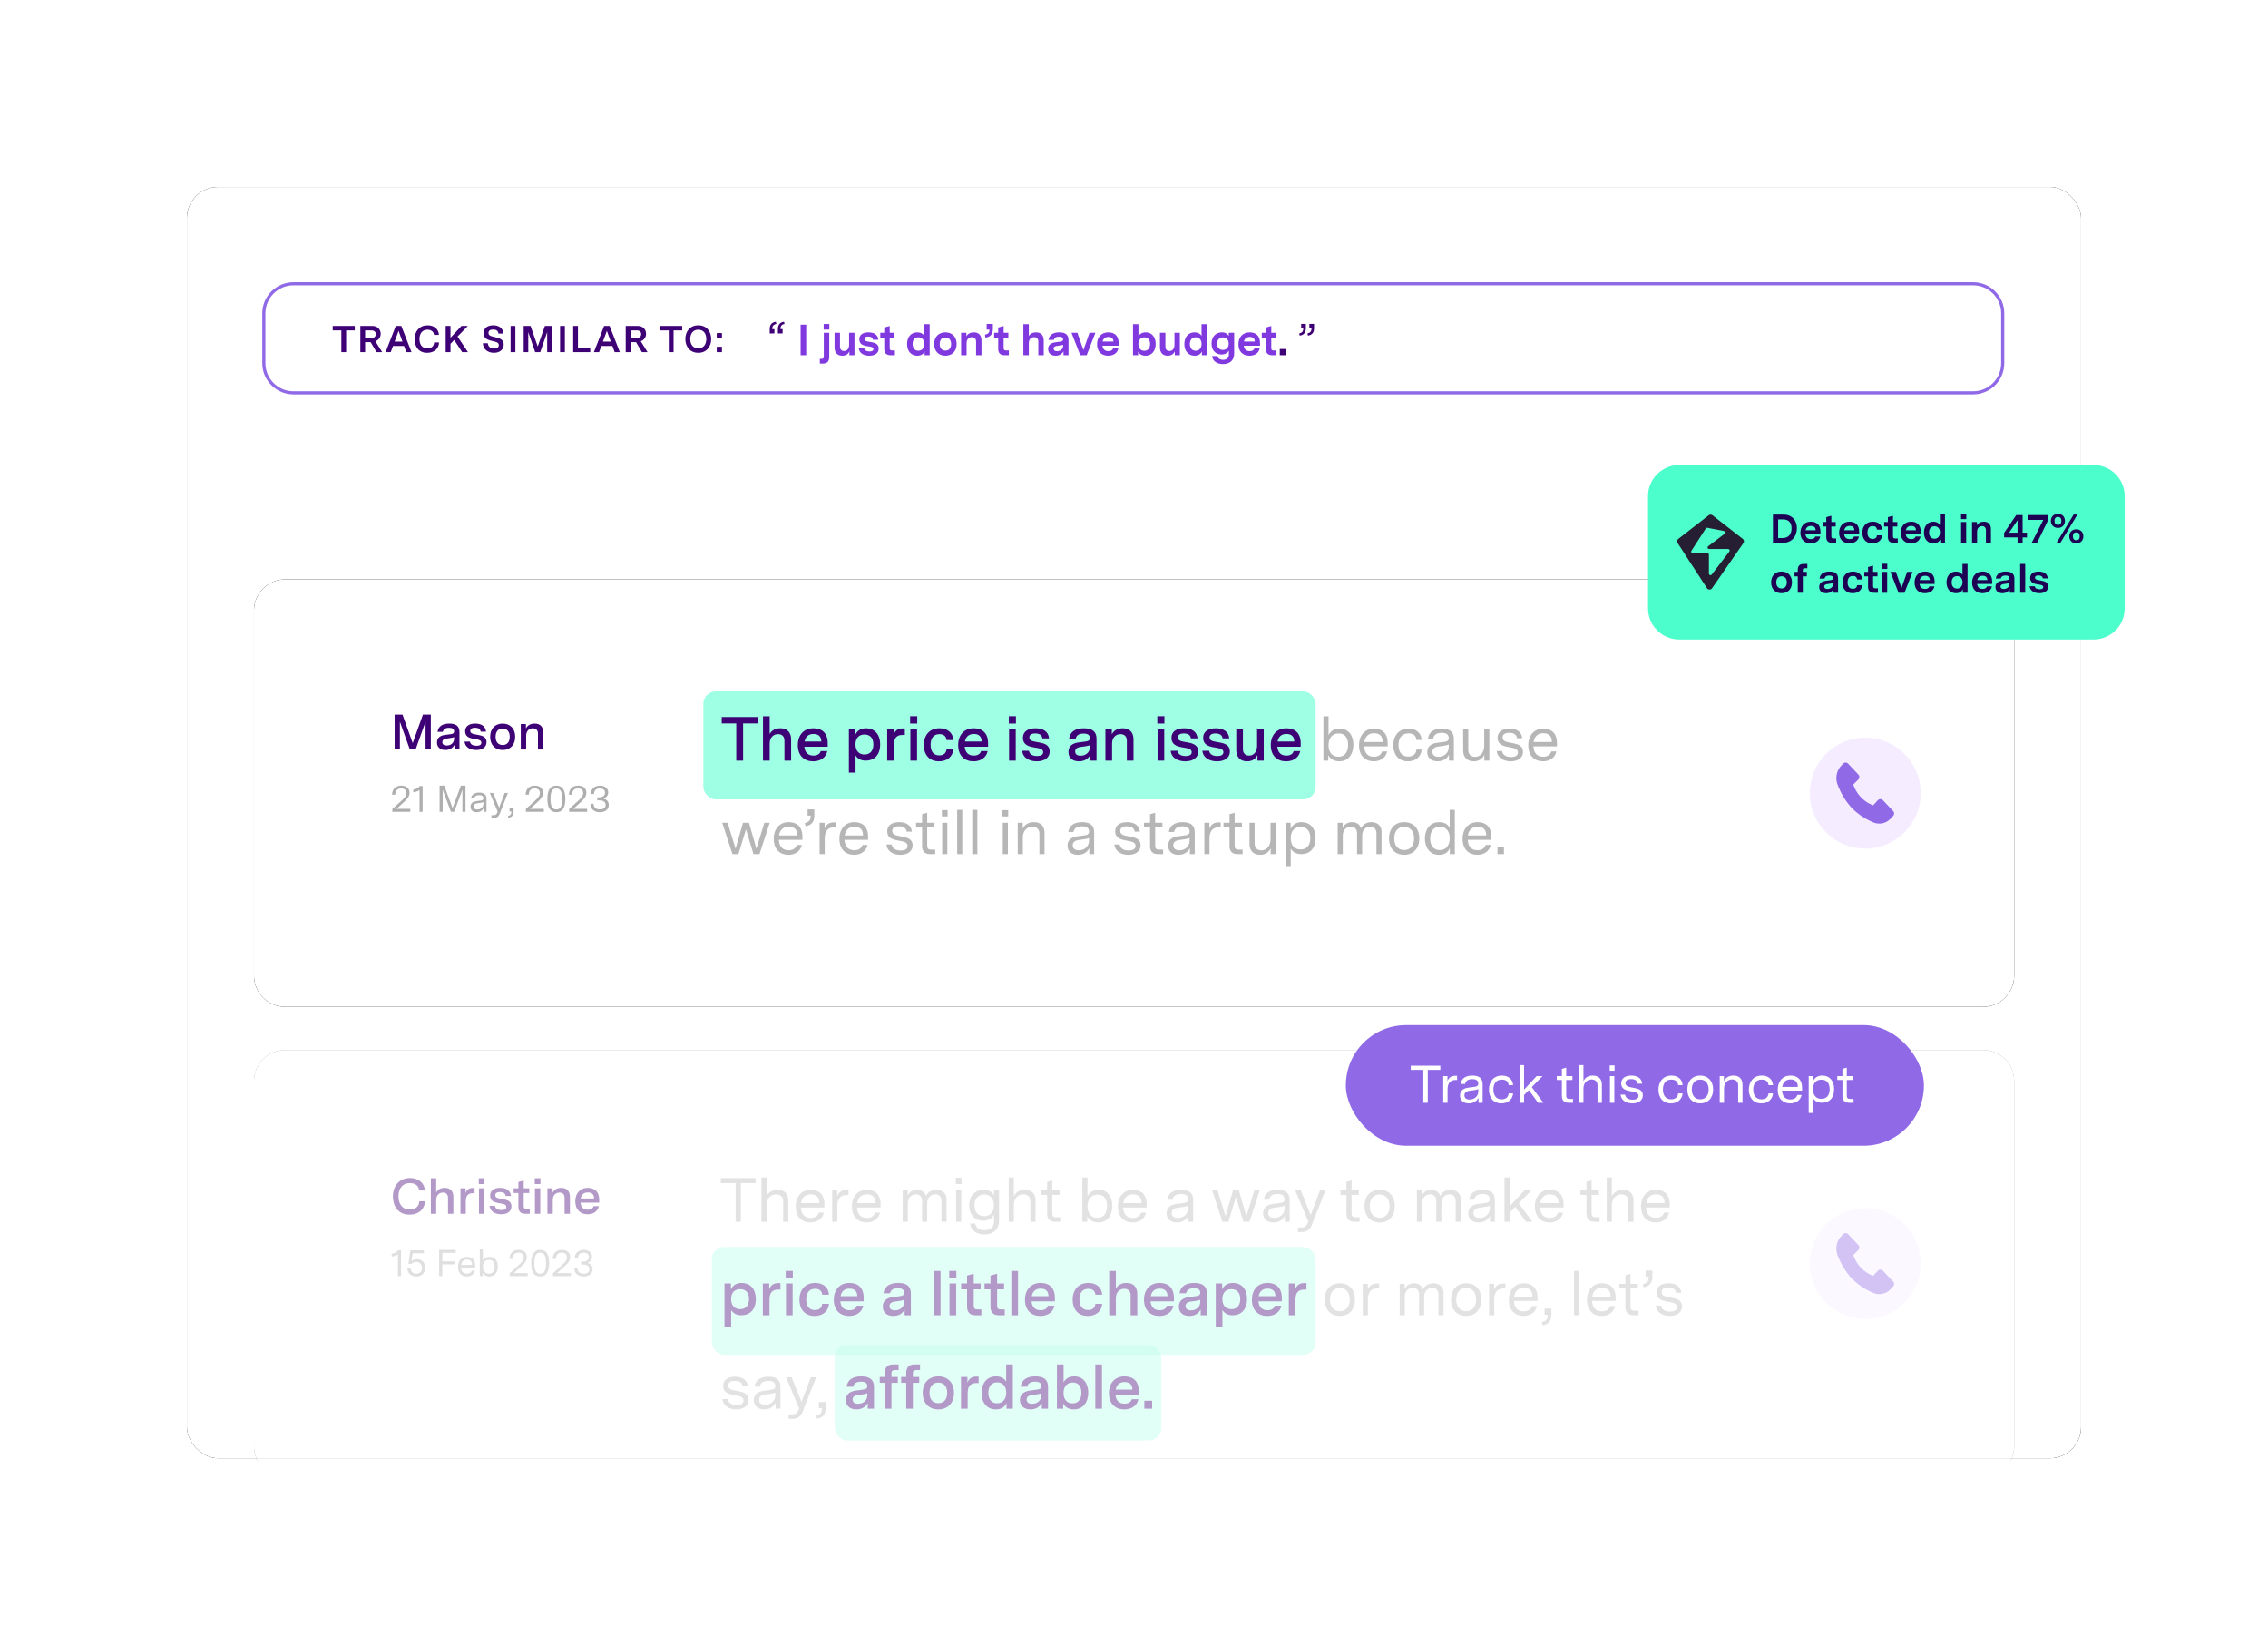 <svg viewBox="0 0 728 528" height="528" width="728" xmlns:xlink="http://www.w3.org/1999/xlink" xmlns="http://www.w3.org/2000/svg"><defs><path d="M0 10C0 4.48 4.48 0 10 0h588c5.52 0 10 4.48 10 10v389c0 5.52-4.48 10-10 10H10c-5.52 0-10-4.48-10-10z" id="c"></path><path d="M0 10C0 4.48 4.48 0 10 0h545c5.53 0 10 4.48 10 10v117.18c0 5.52-4.47 10-10 10H10c-5.52 0-10-4.48-10-10z" id="e"></path><path d="M0 10C0 4.48 4.48 0 10 0h545c5.53 0 10 4.48 10 10v117.18c0 5.52-4.47 10-10 10H10c-5.52 0-10-4.48-10-10z" id="g"></path><path d="M0 12.21C0 5.47 4.406 0 9.84 0h536.32c5.434 0 9.84 5.47 9.84 12.21v223.58c0 6.752-4.406 12.21-9.84 12.21H9.84C4.407 248 0 242.542 0 235.79z" id="i"></path><filter filterUnits="objectBoundingBox" y="-18.4%" x="-12.3%" height="136.8%" width="124.7%" id="b"><feOffset result="shadowOffsetOuter1" in="SourceAlpha"></feOffset><feGaussianBlur stdDeviation="25" result="shadowBlurOuter1" in="shadowOffsetOuter1"></feGaussianBlur><feColorMatrix values="0 0 0 0 0.114 0 0 0 0 0.008 0 0 0 0 0.329 0 0 0 0.14 0" in="shadowBlurOuter1"></feColorMatrix></filter><filter filterUnits="objectBoundingBox" y="-54.7%" x="-13.3%" height="209.3%" width="126.5%" id="f"><feOffset result="shadowOffsetOuter1" in="SourceAlpha"></feOffset><feGaussianBlur stdDeviation="25" result="shadowBlurOuter1" in="shadowOffsetOuter1"></feGaussianBlur><feColorMatrix values="0 0 0 0 0.114 0 0 0 0 0.008 0 0 0 0 0.329 0 0 0 0.14 0" in="shadowBlurOuter1"></feColorMatrix></filter><filter filterUnits="objectBoundingBox" y="-54.7%" x="-13.3%" height="209.3%" width="126.5%" id="h"><feOffset result="shadowOffsetOuter1" in="SourceAlpha"></feOffset><feGaussianBlur stdDeviation="25" result="shadowBlurOuter1" in="shadowOffsetOuter1"></feGaussianBlur><feColorMatrix values="0 0 0 0 0.114 0 0 0 0 0.008 0 0 0 0 0.329 0 0 0 0.14 0" in="shadowBlurOuter1"></feColorMatrix></filter><rect rx="10" y="0" x="0" height="408" width="608" id="a"></rect></defs><g fill-rule="evenodd" fill="none"><g transform="translate(60 60)" fill-rule="nonzero"><use filter="url(#b)" fill="#000" xlink:href="#a"></use><use fill="#fff" xlink:href="#a"></use></g><g transform="translate(60 60)"><mask fill="#fff" id="d"><use xlink:href="#c"></use></mask><g opacity=".4" mask="url(#d)"><g transform="translate(21.53 276.99)" fill-rule="nonzero"><use filter="url(#f)" fill="#000" xlink:href="#e"></use><use fill="#fff" xlink:href="#e"></use></g><g fill-opacity=".4"><rect transform="translate(168.46 340.19)" rx="4" fill-rule="nonzero" fill="#4cfecb" height="34.656" width="193.844"></rect><rect transform="translate(168.46 340.19)" rx="4" fill-rule="nonzero" fill="#4cfecb" y="31.52" x="39.47" height="30.604" width="104.825"></rect></g><g fill-rule="nonzero"><path d="M71.41 329.83c-3.61 0-5.29-2.77-5.29-5.84 0-3.59 2.25-5.92 5.5-5.92 2.59 0 4.61 1.47 4.75 4h-1.81c-.12-1.52-1.32-2.37-3-2.37-2.23 0-3.65 1.6-3.65 4.22 0 2.29 1.1 4.27 3.6 4.27 1.69 0 3.01-.89 3.1-2.67h1.81c-.14 2.85-2.32 4.31-5.01 4.31m6.9-.29v-11.38h1.71v4.56c.5-.94 1.43-1.49 2.72-1.49 1.86 0 2.79 1.09 2.79 2.92v5.39h-1.72v-5.12c0-1.12-.67-1.68-1.63-1.68-1.21 0-2.16.88-2.16 2.41v4.39zm9.5 0v-8.16h1.64v1.5c.32-.97 1.06-1.6 2.21-1.6h.67v1.67h-.64c-1.61 0-2.17 1.02-2.17 2.6v3.99zm5.94 0v-8.16h1.72v8.16zm-.06-9.52v-1.87h1.82v1.87zm7.2 9.69c-1.83 0-3.57-.8-3.76-2.7h1.73c.17.96 1.02 1.34 2.09 1.34.98 0 1.57-.3 1.57-.99s-.62-.91-1.49-1.07l-1.1-.19c-1.3-.24-2.61-.72-2.61-2.4 0-1.63 1.28-2.47 3.23-2.47 2.02 0 3.31.88 3.47 2.6h-1.71c-.09-.88-.8-1.27-1.82-1.27-.99 0-1.52.37-1.52 1.01 0 .72.61.94 1.45 1.1l1.14.21c1.31.24 2.62.66 2.62 2.29 0 1.73-1.47 2.54-3.29 2.54m7.73-.17c-1.47 0-2.22-.74-2.22-2.23v-4.43h-1.52v-1.5h1.52v-2.03l1.71-.48v2.51h1.78v1.5h-1.78v4.18c0 .67.23.97.91.97h1.04v1.51zm3.09 0v-8.16h1.71v8.16zm-.06-9.52v-1.87h1.82v1.87zm4.07 9.52v-8.16h1.65v1.41c.5-.98 1.46-1.56 2.79-1.56 1.85 0 2.78 1.09 2.78 2.92v5.39h-1.71v-5.12c0-1.12-.67-1.68-1.63-1.68-1.22 0-2.16.88-2.16 2.41v4.39zm12.88.17c-2.24 0-3.94-1.39-3.94-4.17 0-2.5 1.49-4.31 4-4.31 2.11 0 3.68 1.14 3.68 3.84v.9h-6c.14 1.52.96 2.27 2.34 2.27.92 0 1.61-.35 1.87-1.15h1.68c-.37 1.82-1.95 2.62-3.63 2.62m-2.2-5.08h4.29c-.01-1.2-.62-1.94-2.01-1.94-1.32 0-2.05.74-2.28 1.94" fill="#3e0075"></path><path d="M67.74 342.51c-.59.5-1.36.7-2.01.76v-.87c.76-.1 1.63-.43 2.03-1.12h.96v8.26h-.98zm5.91 7.16c-1.65 0-2.86-1.02-2.89-2.7h1.03c.08 1.21.8 1.81 1.86 1.81 1.2 0 1.82-.77 1.82-1.85 0-1.18-.74-1.93-1.82-1.93-.62 0-1.16.24-1.56.63h-.98l.61-4.35h4.36v.95h-3.63l-.36 2.53c.57-.49 1.28-.62 1.8-.62 1.54 0 2.58 1.09 2.58 2.71 0 1.58-.99 2.82-2.82 2.82m7.32-.13v-8.4h5.32v.95h-4.31v2.73h3.9v.95h-3.9v3.77zm8.87.13c-1.59 0-2.83-1-2.83-3.1 0-1.89 1.14-3.19 2.86-3.19 1.48 0 2.66.77 2.66 2.79v.62h-4.54c.07 1.38.8 2 1.88 2 .76 0 1.35-.31 1.59-1.02h.96c-.29 1.34-1.42 1.9-2.58 1.9m-1.81-3.72h3.52c0-1.03-.48-1.69-1.66-1.69-1.08 0-1.71.67-1.86 1.69m9.04 3.72c-1.07 0-1.78-.53-2.11-1.19v1.06h-.94v-8.53H95v3.62c.32-.64.99-1.25 2.12-1.25 1.89 0 2.67 1.5 2.67 3.09 0 1.58-.78 3.2-2.72 3.2M95 346.59c0 1.14.54 2.19 1.91 2.19 1.41 0 1.86-1.11 1.86-2.28 0-1.15-.44-2.19-1.81-2.19-1.38 0-1.96 1.05-1.96 2.28m8.6 2.95v-.9l2.79-2.52c.96-.87 1.71-1.59 1.71-2.61 0-.93-.64-1.48-1.66-1.48-1.13 0-1.85.62-1.91 2.02h-1.01c.06-1.95 1.28-2.91 2.99-2.91 1.55 0 2.61.83 2.61 2.29 0 1.38-.99 2.28-2.36 3.52l-1.81 1.64h4.43v.95zm9.79.13c-1.89 0-2.88-1.34-2.88-4.26 0-2.93.99-4.27 2.88-4.27 1.9 0 2.88 1.34 2.88 4.26 0 2.93-.98 4.27-2.88 4.27m-1.87-4.26c0 2.11.47 3.37 1.87 3.37 1.41 0 1.88-1.17 1.88-3.38 0-2.11-.47-3.37-1.88-3.37-1.4 0-1.87 1.17-1.87 3.38m5.98 4.13v-.9l2.78-2.52c.96-.87 1.72-1.59 1.72-2.61 0-.93-.65-1.48-1.67-1.48-1.13 0-1.85.62-1.91 2.02h-1.01c.06-1.95 1.29-2.91 2.99-2.91 1.55 0 2.62.83 2.62 2.29 0 1.38-1 2.28-2.37 3.52l-1.81 1.64h4.43v.95zm9.86.13c-1.74 0-3.01-.92-3.01-2.7h1.01c0 1.26.91 1.81 2.01 1.81 1.14 0 1.84-.51 1.84-1.47 0-.94-.79-1.46-2.07-1.46h-.61v-.94h.59c1.27 0 1.91-.68 1.91-1.5 0-.92-.77-1.38-1.66-1.38-1.11 0-1.89.62-1.89 1.82h-1.01c0-1.87 1.44-2.71 2.96-2.71 1.5 0 2.61.83 2.61 2.17 0 1-.64 1.7-1.56 1.99 1.14.25 1.74 1.05 1.74 2.03 0 1.32-1.04 2.34-2.86 2.34" fill="#aeaeae"></path></g><g fill-rule="nonzero"><path d="M176.12 332.12V319.7h-4.74v-1.58h11.16v1.58h-4.74v12.42zm8.31 0V317.9h1.64v6.02c.62-1.24 1.76-2.06 3.54-2.06 2.22 0 3.42 1.28 3.42 3.46v6.8h-1.64v-6.54c0-1.52-.96-2.26-2.24-2.26-1.68 0-3.08 1.26-3.08 3.42v5.38zm15.72.22c-2.64 0-4.72-1.66-4.72-5.16 0-3.16 1.9-5.32 4.78-5.32 2.46 0 4.42 1.28 4.42 4.64v1.04h-7.56c.12 2.3 1.34 3.34 3.14 3.34 1.26 0 2.24-.52 2.64-1.7h1.6c-.48 2.22-2.36 3.16-4.3 3.16m-3.02-6.2h5.88c0-1.72-.8-2.82-2.78-2.82-1.8 0-2.84 1.12-3.1 2.82m9.99 5.98v-10.06h1.6v1.9c.46-1.26 1.4-2.02 2.92-2.02h.72v1.58h-.64c-2.2 0-2.96 1.52-2.96 3.64v4.96zm11.06.22c-2.64 0-4.72-1.66-4.72-5.16 0-3.16 1.9-5.32 4.78-5.32 2.46 0 4.42 1.28 4.42 4.64v1.04h-7.56c.12 2.3 1.34 3.34 3.14 3.34 1.26 0 2.24-.52 2.64-1.7h1.6c-.48 2.22-2.36 3.16-4.3 3.16m-3.02-6.2h5.88c0-1.72-.8-2.82-2.78-2.82-1.8 0-2.84 1.12-3.1 2.82m14.6 5.98v-10.06h1.6v1.66c.52-1.18 1.64-1.86 3-1.86 1.3 0 2.52.62 2.88 2 .6-1.38 1.98-2 3.36-2 1.78 0 3.24 1.04 3.24 3.06v7.2h-1.64v-6.68c0-1.42-.86-2.12-1.98-2.12-1.32 0-2.6.96-2.6 2.82v5.98h-1.64v-6.68c0-1.42-.86-2.12-1.98-2.12-1.32 0-2.6.96-2.6 2.82v5.98zm17.14 0v-10.06h1.64v10.06zm-.1-12.1V318h1.84v2.02zm9.2 16.16c-2.5 0-4.38-1.28-4.6-3.5h1.64c.18 1.24 1.12 2.14 2.98 2.14 1.92 0 3.06-.9 3.06-3v-2.02c-.66 1.4-2.14 1.98-3.48 1.98-2.42 0-4.5-1.66-4.5-4.92 0-3.42 2.22-5 4.64-5 1.76 0 2.86.88 3.34 1.76v-1.56h1.6v9.6c0 3.02-1.92 4.52-4.68 4.52m-3.22-9.32c0 2.32 1.44 3.46 3.12 3.46 1.56 0 3.14-.96 3.14-3.44 0-2.4-1.42-3.54-3.08-3.54s-3.18 1.1-3.18 3.52m11.01 5.26V317.9h1.64v6.02c.62-1.24 1.76-2.06 3.54-2.06 2.22 0 3.42 1.28 3.42 3.46v6.8h-1.64v-6.54c0-1.52-.96-2.26-2.24-2.26-1.68 0-3.08 1.26-3.08 3.42v5.38zm14.91 0c-1.68 0-2.58-.86-2.58-2.56v-6.06h-1.94v-1.44h1.94v-2.76l1.64-.46v3.22h2.34v1.44h-2.34v5.84c0 .9.3 1.34 1.24 1.34h1.32v1.44zm13.81.22c-1.78 0-2.96-.88-3.52-1.98v1.76h-1.56V317.9h1.64v6.04c.52-1.06 1.64-2.08 3.52-2.08 3.16 0 4.46 2.5 4.46 5.14s-1.3 5.34-4.54 5.34m-3.44-5.14c0 1.9.9 3.66 3.18 3.66 2.34 0 3.1-1.86 3.1-3.8 0-1.92-.74-3.66-3.02-3.66-2.3 0-3.26 1.76-3.26 3.8m14.5 5.14c-2.64 0-4.72-1.66-4.72-5.16 0-3.16 1.9-5.32 4.78-5.32 2.46 0 4.42 1.28 4.42 4.64v1.04h-7.56c.12 2.3 1.34 3.34 3.14 3.34 1.26 0 2.24-.52 2.64-1.7h1.6c-.48 2.22-2.36 3.16-4.3 3.16m-3.02-6.2h5.88c0-1.72-.8-2.82-2.78-2.82-1.8 0-2.84 1.12-3.1 2.82m17.2 6.2c-1.84 0-3.3-.98-3.3-2.94 0-2 1.46-2.76 3.08-2.98l2.38-.32c.8-.1 1.44-.32 1.44-1.24 0-1.06-.74-1.66-2.24-1.66-1.64 0-2.56.64-2.74 1.82h-1.68c.28-2.1 1.9-3.16 4.44-3.16s3.86 1.04 3.86 3.24v7.02h-1.56v-1.92c-.64 1.3-1.88 2.14-3.68 2.14m-1.64-3.04c0 1.12.86 1.6 1.96 1.6 1.74 0 3.28-1.16 3.28-3.12v-.84c-.38.18-.82.32-1.72.44l-1.5.2c-.8.1-2.02.38-2.02 1.72m16.27 2.82-3.28-10.06h1.72l2.56 8.3 2.38-8.3h1.92l2.38 8.3 2.56-8.3h1.72l-3.28 10.06h-1.92l-2.42-7.94-2.42 7.94zm16.35.22c-1.84 0-3.3-.98-3.3-2.94 0-2 1.46-2.76 3.08-2.98l2.38-.32c.8-.1 1.44-.32 1.44-1.24 0-1.06-.74-1.66-2.24-1.66-1.64 0-2.56.64-2.74 1.82h-1.68c.28-2.1 1.9-3.16 4.44-3.16s3.86 1.04 3.86 3.24v7.02h-1.56v-1.92c-.64 1.3-1.88 2.14-3.68 2.14m-1.64-3.04c0 1.12.86 1.6 1.96 1.6 1.74 0 3.28-1.16 3.28-3.12v-.84c-.38.18-.82.32-1.72.44l-1.5.2c-.8.1-2.02.38-2.02 1.72m9.53 6.1v-1.44h1.04c1.14 0 1.7-.48 2.02-1.3l.26-.66-4.18-9.94h1.78l3.18 7.88 2.98-7.88h1.72l-4.34 11.02c-.62 1.58-1.56 2.32-3.4 2.32zm18.15-3.28c-1.68 0-2.58-.86-2.58-2.56v-6.06h-1.94v-1.44h1.94v-2.76l1.64-.46v3.22h2.34v1.44h-2.34v5.84c0 .9.3 1.34 1.24 1.34h1.32v1.44zm8.08.22c-2.92 0-4.86-1.98-4.86-5.24s1.94-5.24 4.86-5.24 4.86 1.98 4.86 5.24-1.94 5.24-4.86 5.24m-3.18-5.24c0 2.4 1.28 3.72 3.18 3.72s3.18-1.32 3.18-3.72-1.28-3.72-3.18-3.72-3.18 1.32-3.18 3.72m15.14 5.02v-10.06h1.6v1.66c.52-1.18 1.64-1.86 3-1.86 1.3 0 2.52.62 2.88 2 .6-1.38 1.98-2 3.36-2 1.78 0 3.24 1.04 3.24 3.06v7.2h-1.64v-6.68c0-1.42-.86-2.12-1.98-2.12-1.32 0-2.6.96-2.6 2.82v5.98h-1.64v-6.68c0-1.42-.86-2.12-1.98-2.12-1.32 0-2.6.96-2.6 2.82v5.98zm19.79.22c-1.84 0-3.3-.98-3.3-2.94 0-2 1.46-2.76 3.08-2.98l2.38-.32c.8-.1 1.44-.32 1.44-1.24 0-1.06-.74-1.66-2.24-1.66-1.64 0-2.56.64-2.74 1.82h-1.68c.28-2.1 1.9-3.16 4.44-3.16s3.86 1.04 3.86 3.24v7.02h-1.56v-1.92c-.64 1.3-1.88 2.14-3.68 2.14m-1.64-3.04c0 1.12.86 1.6 1.96 1.6 1.74 0 3.28-1.16 3.28-3.12v-.84c-.38.18-.82.32-1.72.44l-1.5.2c-.8.1-2.02.38-2.02 1.72m9.97 2.82V317.9h1.64v9.28l4.74-5.12h2.24l-4.06 4.14 4.4 5.92h-2.02l-3.48-4.78-1.82 1.86v2.92zm14.48.22c-2.64 0-4.72-1.66-4.72-5.16 0-3.16 1.9-5.32 4.78-5.32 2.46 0 4.42 1.28 4.42 4.64v1.04h-7.56c.12 2.3 1.34 3.34 3.14 3.34 1.26 0 2.24-.52 2.64-1.7h1.6c-.48 2.22-2.36 3.16-4.3 3.16m-3.02-6.2h5.88c0-1.72-.8-2.82-2.78-2.82-1.8 0-2.84 1.12-3.1 2.82m17.43 5.98c-1.68 0-2.58-.86-2.58-2.56v-6.06h-1.94v-1.44h1.94v-2.76l1.64-.46v3.22h2.34v1.44h-2.34v5.84c0 .9.3 1.34 1.24 1.34h1.32v1.44zm3.92 0V317.9h1.64v6.02c.62-1.24 1.76-2.06 3.54-2.06 2.22 0 3.42 1.28 3.42 3.46v6.8h-1.64v-6.54c0-1.52-.96-2.26-2.24-2.26-1.68 0-3.08 1.26-3.08 3.42v5.38zm15.72.22c-2.64 0-4.72-1.66-4.72-5.16 0-3.16 1.9-5.32 4.78-5.32 2.46 0 4.42 1.28 4.42 4.64v1.04h-7.56c.12 2.3 1.34 3.34 3.14 3.34 1.26 0 2.24-.52 2.64-1.7h1.6c-.48 2.22-2.36 3.16-4.3 3.16m-3.02-6.2h5.88c0-1.72-.8-2.82-2.78-2.82-1.8 0-2.84 1.12-3.1 2.82m-98.37 36.2c-2.92 0-4.86-1.98-4.86-5.24s1.94-5.24 4.86-5.24 4.86 1.98 4.86 5.24-1.94 5.24-4.86 5.24m-3.18-5.24c0 2.4 1.28 3.72 3.18 3.72s3.18-1.32 3.18-3.72-1.28-3.72-3.18-3.72-3.18 1.32-3.18 3.72m10.54 5.02v-10.06h1.6v1.9c.46-1.26 1.4-2.02 2.92-2.02h.72v1.58h-.64c-2.2 0-2.96 1.52-2.96 3.64v4.96zm11.85 0v-10.06h1.6v1.66c.52-1.18 1.64-1.86 3-1.86 1.3 0 2.52.62 2.88 2 .6-1.38 1.98-2 3.36-2 1.78 0 3.24 1.04 3.24 3.06v7.2h-1.64v-6.68c0-1.42-.86-2.12-1.98-2.12-1.32 0-2.6.96-2.6 2.82v5.98h-1.64v-6.68c0-1.42-.86-2.12-1.98-2.12-1.32 0-2.6.96-2.6 2.82v5.98zm21.34.22c-2.92 0-4.86-1.98-4.86-5.24s1.94-5.24 4.86-5.24 4.86 1.98 4.86 5.24-1.94 5.24-4.86 5.24m-3.18-5.24c0 2.4 1.28 3.72 3.18 3.72s3.18-1.32 3.18-3.72-1.28-3.72-3.18-3.72-3.18 1.32-3.18 3.72m10.54 5.02v-10.06h1.6v1.9c.46-1.26 1.4-2.02 2.92-2.02h.72v1.58h-.64c-2.2 0-2.96 1.52-2.96 3.64v4.96zm11.06.22c-2.64 0-4.72-1.66-4.72-5.16 0-3.16 1.9-5.32 4.78-5.32 2.46 0 4.42 1.28 4.42 4.64v1.04h-7.56c.12 2.3 1.34 3.34 3.14 3.34 1.26 0 2.24-.52 2.64-1.7h1.6c-.48 2.22-2.36 3.16-4.3 3.16m-3.02-6.2h5.88c0-1.72-.8-2.82-2.78-2.82-1.8 0-2.84 1.12-3.1 2.82m8.9 8.2c1.56-.3 1.86-1.16 1.88-2.38h-1v-1.98h2.16v2.06c0 2.3-1.38 3.12-2.82 3.3zm10.34-2.22V347.9h1.64v14.22zm8.86.22c-2.64 0-4.72-1.66-4.72-5.16 0-3.16 1.9-5.32 4.78-5.32 2.46 0 4.42 1.28 4.42 4.64v1.04h-7.56c.12 2.3 1.34 3.34 3.14 3.34 1.26 0 2.24-.52 2.64-1.7h1.6c-.48 2.22-2.36 3.16-4.3 3.16m-3.02-6.2h5.88c0-1.72-.8-2.82-2.78-2.82-1.8 0-2.84 1.12-3.1 2.82m13.21 5.98c-1.68 0-2.58-.86-2.58-2.56v-6.06h-1.94v-1.44h1.94v-2.76l1.64-.46v3.22h2.34v1.44h-2.34v5.84c0 .9.3 1.34 1.24 1.34h1.32v1.44zm3.03-9.98c1.56-.3 1.86-1.16 1.88-2.38h-1v-1.98h2.16v2.06c0 2.3-1.38 3.12-2.82 3.3zm8.64 10.2c-2.16 0-4.24-.98-4.48-3.3h1.68c.26 1.44 1.52 1.92 2.9 1.92 1.32 0 2.2-.44 2.2-1.46 0-1-.86-1.32-2.08-1.56l-1.34-.26c-1.58-.3-3.12-.9-3.12-2.86 0-2.02 1.62-2.96 3.84-2.96 2.38 0 3.88 1.08 4.08 3.06h-1.68c-.12-1.22-1.12-1.72-2.48-1.72-1.4 0-2.14.52-2.14 1.48 0 1.06.9 1.38 2.04 1.6l1.14.22c1.66.32 3.36.76 3.36 2.78 0 2.1-1.84 3.06-3.92 3.06m-299.62 30c-2.16 0-4.24-.98-4.48-3.3h1.68c.26 1.44 1.52 1.92 2.9 1.92 1.32 0 2.2-.44 2.2-1.46 0-1-.86-1.32-2.08-1.56l-1.34-.26c-1.58-.3-3.12-.9-3.12-2.86 0-2.02 1.62-2.96 3.84-2.96 2.38 0 3.88 1.08 4.08 3.06h-1.68c-.12-1.22-1.12-1.72-2.48-1.72-1.4 0-2.14.52-2.14 1.48 0 1.06.9 1.38 2.04 1.6l1.14.22c1.66.32 3.36.76 3.36 2.78 0 2.1-1.84 3.06-3.92 3.06m8.91 0c-1.84 0-3.3-.98-3.3-2.94 0-2 1.46-2.76 3.08-2.98l2.38-.32c.8-.1 1.44-.32 1.44-1.24 0-1.06-.74-1.66-2.24-1.66-1.64 0-2.56.64-2.74 1.82h-1.68c.28-2.1 1.9-3.16 4.44-3.16s3.86 1.04 3.86 3.24v7.02h-1.56v-1.92c-.64 1.3-1.88 2.14-3.68 2.14m-1.64-3.04c0 1.12.86 1.6 1.96 1.6 1.74 0 3.28-1.16 3.28-3.12v-.84c-.38.18-.82.32-1.72.44l-1.5.2c-.8.1-2.02.38-2.02 1.72m9.54 6.1v-1.44h1.04c1.14 0 1.7-.48 2.02-1.3l.26-.66-4.18-9.94h1.78l3.18 7.88 2.98-7.88h1.72l-4.34 11.02c-.62 1.58-1.56 2.32-3.4 2.32zm8.81-1.06c1.56-.3 1.86-1.16 1.88-2.38h-1v-1.98h2.16v2.06c0 2.3-1.38 3.12-2.82 3.3z" fill="#b6b6b6"></path><path d="M172.56 365.96v-14.04h2.06v1.94c.5-1.26 1.7-2.12 3.44-2.12 2.48 0 4.54 1.66 4.54 5.18 0 3.58-2.1 5.2-4.62 5.2-1.74 0-2.74-.78-3.28-1.68v5.52zm2.12-9.04c0 2.26 1.32 3.24 2.9 3.24 1.6 0 2.84-.98 2.84-3.24 0-2.22-1.22-3.18-2.84-3.18-1.6 0-2.9.94-2.9 3.18m10.18 5.2v-10.2h2.06v1.88c.4-1.22 1.32-2 2.76-2h.84v2.08h-.8c-2.02 0-2.72 1.28-2.72 3.26v4.98zm7.43 0v-10.2h2.14v10.2zm-.08-11.9v-2.34h2.28v2.34zm9.26 12.12c-3.3 0-4.86-2.36-4.86-5.22 0-2.98 1.7-5.38 5.04-5.38 2.58 0 4.3 1.42 4.44 3.78h-2.18c-.08-1.24-.96-1.9-2.26-1.9-2.06 0-2.86 1.5-2.86 3.42 0 1.96.82 3.4 2.78 3.4 1.38 0 2.22-.68 2.34-1.98h2.18c-.18 2.4-2 3.88-4.62 3.88m11.09 0c-2.8 0-4.92-1.74-4.92-5.22 0-3.12 1.86-5.38 5-5.38 2.64 0 4.6 1.42 4.6 4.8v1.12h-7.5c.18 1.9 1.2 2.84 2.92 2.84 1.16 0 2.02-.44 2.34-1.44h2.1c-.46 2.28-2.44 3.28-4.54 3.28m-2.74-6.36h5.36c-.02-1.5-.78-2.42-2.52-2.42-1.64 0-2.56.92-2.84 2.42m16.92 6.36c-1.94 0-3.38-1.04-3.38-3 0-2.16 1.68-2.84 3.26-3.06l2.26-.3c.74-.1 1.36-.28 1.36-1.12 0-.92-.66-1.42-2.02-1.42-1.54 0-2.32.6-2.52 1.62h-2.12c.32-2.26 2.06-3.32 4.72-3.32 2.74 0 4.08 1.08 4.08 3.38v7h-2v-1.84c-.66 1.26-1.88 2.06-3.64 2.06m-1.22-3.16c0 .92.7 1.36 1.74 1.36 1.68 0 2.98-1.08 2.98-2.74v-.64c-.38.16-.82.26-1.58.38l-1.34.18c-.78.1-1.8.34-1.8 1.46m14.25 2.94V347.9h2.14v14.22zm5.01 0v-10.2h2.14v10.2zm-.08-11.9v-2.34h2.28v2.34zm8.5 11.9c-1.84 0-2.78-.92-2.78-2.78v-5.54h-1.9v-1.88h1.9v-2.54l2.14-.6v3.14h2.22v1.88h-2.22v5.22c0 .84.28 1.22 1.14 1.22h1.3v1.88zm7.51 0c-1.84 0-2.78-.92-2.78-2.78v-5.54h-1.9v-1.88h1.9v-2.54l2.14-.6v3.14h2.22v1.88h-2.22v5.22c0 .84.28 1.22 1.14 1.22h1.3v1.88zm3.92 0V347.9h2.14v14.22zm9.3.22c-2.8 0-4.92-1.74-4.92-5.22 0-3.12 1.86-5.38 5-5.38 2.64 0 4.6 1.42 4.6 4.8v1.12h-7.5c.18 1.9 1.2 2.84 2.92 2.84 1.16 0 2.02-.44 2.34-1.44h2.1c-.46 2.28-2.44 3.28-4.54 3.28m-2.74-6.36h5.36c-.02-1.5-.78-2.42-2.52-2.42-1.64 0-2.56.92-2.84 2.42m17.98 6.36c-3.3 0-4.86-2.36-4.86-5.22 0-2.98 1.7-5.38 5.04-5.38 2.58 0 4.3 1.42 4.44 3.78h-2.18c-.08-1.24-.96-1.9-2.26-1.9-2.06 0-2.86 1.5-2.86 3.42 0 1.96.82 3.4 2.78 3.4 1.38 0 2.22-.68 2.34-1.98h2.18c-.18 2.4-2 3.88-4.62 3.88m6.87-.22V347.9h2.14v5.7c.62-1.18 1.78-1.86 3.4-1.86 2.32 0 3.48 1.36 3.48 3.64v6.74h-2.14v-6.4c0-1.4-.84-2.1-2.04-2.1-1.52 0-2.7 1.1-2.7 3.02v5.48zm16.09.22c-2.8 0-4.92-1.74-4.92-5.22 0-3.12 1.86-5.38 5-5.38 2.64 0 4.6 1.42 4.6 4.8v1.12h-7.5c.18 1.9 1.2 2.84 2.92 2.84 1.16 0 2.02-.44 2.34-1.44h2.1c-.46 2.28-2.44 3.28-4.54 3.28m-2.74-6.36h5.36c-.02-1.5-.78-2.42-2.52-2.42-1.64 0-2.56.92-2.84 2.42m12.37 6.36c-1.94 0-3.38-1.04-3.38-3 0-2.16 1.68-2.84 3.26-3.06l2.26-.3c.74-.1 1.36-.28 1.36-1.12 0-.92-.66-1.42-2.02-1.42-1.54 0-2.32.6-2.52 1.62h-2.12c.32-2.26 2.06-3.32 4.72-3.32 2.74 0 4.08 1.08 4.08 3.38v7h-2v-1.84c-.66 1.26-1.88 2.06-3.64 2.06m-1.22-3.16c0 .92.7 1.36 1.74 1.36 1.68 0 2.98-1.08 2.98-2.74v-.64c-.38.16-.82.26-1.58.38l-1.34.18c-.78.1-1.8.34-1.8 1.46m9.7 6.78v-14.04h2.06v1.94c.5-1.26 1.7-2.12 3.44-2.12 2.48 0 4.54 1.66 4.54 5.18 0 3.58-2.1 5.2-4.62 5.2-1.74 0-2.74-.78-3.28-1.68v5.52zm2.12-9.04c0 2.26 1.32 3.24 2.9 3.24 1.6 0 2.84-.98 2.84-3.24 0-2.22-1.22-3.18-2.84-3.18-1.6 0-2.9.94-2.9 3.18m14.4 5.42c-2.8 0-4.92-1.74-4.92-5.22 0-3.12 1.86-5.38 5-5.38 2.64 0 4.6 1.42 4.6 4.8v1.12h-7.5c.18 1.9 1.2 2.84 2.92 2.84 1.16 0 2.02-.44 2.34-1.44h2.1c-.46 2.28-2.44 3.28-4.54 3.28m-2.74-6.36h5.36c-.02-1.5-.78-2.42-2.52-2.42-1.64 0-2.56.92-2.84 2.42m9.67 6.14v-10.2h2.06v1.88c.4-1.22 1.32-2 2.76-2h.84v2.08h-.8c-2.02 0-2.72 1.28-2.72 3.26v4.98zM214.9 392.34c-1.94 0-3.38-1.04-3.38-3 0-2.16 1.68-2.84 3.26-3.06l2.26-.3c.74-.1 1.36-.28 1.36-1.12 0-.92-.66-1.42-2.02-1.42-1.54 0-2.32.6-2.52 1.62h-2.12c.32-2.26 2.06-3.32 4.72-3.32 2.74 0 4.08 1.08 4.08 3.38v7h-2v-1.84c-.66 1.26-1.88 2.06-3.64 2.06m-1.22-3.16c0 .92.7 1.36 1.74 1.36 1.68 0 2.98-1.08 2.98-2.74v-.64c-.38.16-.82.26-1.58.38l-1.34.18c-.78.1-1.8.34-1.8 1.46m10.33 2.94v-8.32h-1.62v-1.88h1.62v-1.16c0-1.96.92-2.86 2.66-2.86h1.78v1.82h-1.24c-.8 0-1.06.34-1.06 1.14v1.06h2.04v1.88h-2.04v8.32zm6.87 0v-8.32h-1.62v-1.88h1.62v-1.16c0-1.96.92-2.86 2.66-2.86h1.78v1.82h-1.24c-.8 0-1.06.34-1.06 1.14v1.06h2.04v1.88h-2.04v8.32zm10.32.22c-3 0-5.02-2-5.02-5.3s2.02-5.3 5.02-5.3 5.02 2 5.02 5.3-2.02 5.3-5.02 5.3m-2.84-5.3c0 2.18 1.16 3.3 2.84 3.3s2.84-1.12 2.84-3.3c0-2.2-1.16-3.3-2.84-3.3s-2.84 1.1-2.84 3.3m10.11 5.08v-10.2h2.06v1.88c.4-1.22 1.32-2 2.76-2h.84v2.08h-.8c-2.02 0-2.72 1.28-2.72 3.26v4.98zm11.2.22c-3.02 0-4.6-2.36-4.6-5.3 0-2.92 1.6-5.3 4.64-5.3 1.62 0 2.72.68 3.26 1.72v-5.56h2.14v14.22h-2.02v-1.86c-.46 1.14-1.5 2.08-3.42 2.08m-2.42-5.34c0 1.88.88 3.38 2.82 3.38 1.98 0 2.92-1.54 2.92-3.42 0-1.84-.94-3.3-2.9-3.3-1.98 0-2.84 1.5-2.84 3.34m13.52 5.34c-1.94 0-3.38-1.04-3.38-3 0-2.16 1.68-2.84 3.26-3.06l2.26-.3c.74-.1 1.36-.28 1.36-1.12 0-.92-.66-1.42-2.02-1.42-1.54 0-2.32.6-2.52 1.62h-2.12c.32-2.26 2.06-3.32 4.72-3.32 2.74 0 4.08 1.08 4.08 3.38v7h-2v-1.84c-.66 1.26-1.88 2.06-3.64 2.06m-1.22-3.16c0 .92.7 1.36 1.74 1.36 1.68 0 2.98-1.08 2.98-2.74v-.64c-.38.16-.82.26-1.58.38l-1.34.18c-.78.1-1.8.34-1.8 1.46m15.15 3.16c-1.78 0-2.94-.86-3.44-1.92v1.7h-2V377.9h2.14v5.78c.52-1.08 1.66-1.94 3.4-1.94 2.98 0 4.52 2.32 4.52 5.22 0 2.96-1.58 5.38-4.62 5.38m-3.32-5.24c0 1.84.96 3.3 2.9 3.3 2 0 2.84-1.52 2.84-3.4 0-1.86-.82-3.3-2.78-3.3s-2.96 1.46-2.96 3.4m10.2 5.02V377.9h2.14v14.22zm9.29.22c-2.8 0-4.92-1.74-4.92-5.22 0-3.12 1.86-5.38 5-5.38 2.64 0 4.6 1.42 4.6 4.8v1.12h-7.5c.18 1.9 1.2 2.84 2.92 2.84 1.16 0 2.02-.44 2.34-1.44h2.1c-.46 2.28-2.44 3.28-4.54 3.28m-2.74-6.36h5.36c-.02-1.5-.78-2.42-2.52-2.42-1.64 0-2.56.92-2.84 2.42m9.19 6.14v-2.56h2.5v2.56z" fill="#3e0075"></path></g><g transform="translate(520.91 327.73)" fill-rule="nonzero"><circle fill="#f5edff" r="17.811" cy="17.811" cx="17.811"></circle><path d="m12.34 8.39 3.28 3.48c.19.21.3.49.3.77 0 .29-.11.56-.3.77l-1.64 1.64a10.8 10.8 0 0 0 2.31 3.94c1.05 1.13 2.32 2.02 3.74 2.62l.31.13 1.51-1.64c.11-.11.23-.2.38-.26.14-.07.29-.1.44-.1.16 0 .31.03.45.1.14.06.27.15.37.26l3.28 3.48c.2.2.31.48.31.77 0 .28-.11.56-.31.77l-.82.87c-.71.78-1.65 1.31-2.69 1.51-1.03.21-2.11.07-3.06-.38a21 21 0 0 1-6.82-4.66c-1.91-2.12-3.4-4.59-4.4-7.26-.4-.98-.53-2.04-.37-3.08.15-1.05.59-2.03 1.26-2.84l.18-.2.72-.77c.11-.1.23-.18.37-.23s.29-.07.43-.06c.15.01.29.04.43.11.13.06.25.15.34.26" fill="#9069e7"></path></g></g><g transform="translate(21.53 125.95)" fill-rule="nonzero"><use filter="url(#h)" fill="#000" xlink:href="#g"></use><use fill="#fff" xlink:href="#g"></use></g><rect transform="translate(165.77 161.9)" rx="4" fill-rule="nonzero" fill="#9fffe4" height="34.656" width="196.532"></rect><g fill-rule="nonzero"><path d="M66.68 180.54v-11.2h2.51l3.29 9.15 3.28-9.15h2.53v11.2H76.6v-8.91l-3.2 8.91h-1.84l-3.2-8.91v8.91zm16.29.17c-1.55 0-2.7-.83-2.7-2.4 0-1.72 1.34-2.27 2.6-2.44l1.81-.24c.59-.08 1.09-.23 1.09-.9 0-.74-.53-1.14-1.62-1.14-1.23 0-1.85.48-2.01 1.3h-1.7c.26-1.81 1.65-2.66 3.78-2.66 2.19 0 3.26.87 3.26 2.71v5.6h-1.6v-1.47c-.53 1-1.5 1.64-2.91 1.64m-.98-2.52c0 .73.56 1.08 1.4 1.08 1.34 0 2.38-.86 2.38-2.19v-.51c-.3.13-.66.21-1.26.3l-1.08.15c-.62.08-1.44.27-1.44 1.17m10.89 2.52c-1.83 0-3.57-.8-3.76-2.7h1.73c.17.96 1.02 1.34 2.09 1.34.98 0 1.57-.3 1.57-.99s-.62-.91-1.49-1.07l-1.1-.19c-1.3-.24-2.61-.72-2.61-2.4 0-1.63 1.28-2.47 3.23-2.47 2.02 0 3.31.88 3.47 2.6H94.3c-.09-.88-.8-1.27-1.82-1.27-.99 0-1.52.37-1.52 1.01 0 .72.61.94 1.45 1.1l1.14.21c1.31.24 2.62.66 2.62 2.29 0 1.73-1.47 2.54-3.29 2.54m8.47 0c-2.4 0-4.01-1.6-4.01-4.24s1.61-4.24 4.01-4.24 4.02 1.6 4.02 4.24-1.62 4.24-4.02 4.24m-2.27-4.24c0 1.75.93 2.64 2.27 2.64 1.35 0 2.27-.89 2.27-2.64 0-1.76-.92-2.64-2.27-2.64-1.34 0-2.27.88-2.27 2.64m8.09 4.07v-8.16h1.65v1.41c.5-.98 1.46-1.56 2.79-1.56 1.85 0 2.78 1.09 2.78 2.92v5.39h-1.71v-5.12c0-1.12-.67-1.68-1.63-1.68-1.22 0-2.16.88-2.16 2.41v4.39z" fill="#3e0075"></path><path d="M65.94 200.54v-.9l2.78-2.52c.96-.87 1.72-1.59 1.72-2.61 0-.93-.65-1.48-1.67-1.48-1.13 0-1.85.62-1.91 2.02h-1.01c.06-1.95 1.29-2.91 2.99-2.91 1.55 0 2.62.83 2.62 2.29 0 1.38-1 2.28-2.37 3.52l-1.81 1.64h4.43v.95zm8.73-7.03c-.59.5-1.35.7-2 .76v-.87c.75-.1 1.63-.43 2.03-1.12h.96v8.26h-.99zm6.44 7.03v-8.4h1.48l2.68 7.23 2.67-7.23h1.48v8.4h-.99v-7.07l-2.65 7.07h-1.03l-2.65-7.07v7.07zm11.91.13c-1.11 0-1.98-.59-1.98-1.76 0-1.2.87-1.66 1.84-1.79l1.43-.19c.48-.06.87-.2.87-.75 0-.63-.45-.99-1.35-.99-.98 0-1.53.38-1.64 1.09h-1.01c.17-1.26 1.14-1.9 2.66-1.9 1.53 0 2.32.63 2.32 1.95v4.21h-.94v-1.15c-.38.78-1.12 1.28-2.2 1.28m-.99-1.82c0 .67.52.96 1.18.96 1.04 0 1.97-.7 1.97-1.88v-.5c-.23.11-.5.19-1.04.26l-.9.12c-.48.06-1.21.23-1.21 1.04m5.72 3.66v-.87h.63c.68 0 1.02-.29 1.21-.78l.15-.39-2.5-5.97h1.06l1.91 4.73 1.79-4.73h1.03l-2.6 6.61c-.37.95-.94 1.4-2.04 1.4zm5.29-.64c.93-.18 1.11-.7 1.12-1.43h-.6v-1.19h1.3v1.24c0 1.38-.83 1.87-1.69 1.98zm5.75-1.33v-.9l2.79-2.52c.96-.87 1.71-1.59 1.71-2.61 0-.93-.65-1.48-1.67-1.48-1.12 0-1.84.62-1.9 2.02h-1.01c.06-1.95 1.28-2.91 2.99-2.91 1.54 0 2.61.83 2.61 2.29 0 1.38-.99 2.28-2.36 3.52l-1.81 1.64h4.42v.95zm9.79.13c-1.89 0-2.88-1.34-2.88-4.26 0-2.93.99-4.27 2.88-4.27 1.9 0 2.88 1.34 2.88 4.26 0 2.93-.98 4.27-2.88 4.27m-1.87-4.26c0 2.11.47 3.37 1.87 3.37 1.41 0 1.88-1.17 1.88-3.38 0-2.11-.47-3.37-1.88-3.37-1.4 0-1.87 1.17-1.87 3.38m5.98 4.13v-.9l2.78-2.52c.96-.87 1.72-1.59 1.72-2.61 0-.93-.65-1.48-1.67-1.48-1.13 0-1.85.62-1.91 2.02h-1.01c.06-1.95 1.29-2.91 2.99-2.91 1.55 0 2.62.83 2.62 2.29 0 1.38-1 2.28-2.37 3.52l-1.81 1.64h4.43v.95zm9.86.13c-1.74 0-3.01-.92-3.01-2.7h1c0 1.26.92 1.81 2.02 1.81 1.14 0 1.84-.51 1.84-1.47 0-.94-.8-1.46-2.07-1.46h-.61v-.94h.59c1.27 0 1.91-.68 1.91-1.5 0-.92-.77-1.38-1.66-1.38-1.12 0-1.9.62-1.9 1.82h-1c0-1.87 1.44-2.71 2.96-2.71 1.5 0 2.6.83 2.6 2.17 0 1-.63 1.7-1.56 1.99 1.14.25 1.74 1.05 1.74 2.03 0 1.32-1.03 2.34-2.85 2.34" fill="#aeaeae"></path></g><g fill-rule="nonzero"><path d="M176.33 184.12v-11.94h-4.66v-2.06h11.52v2.06h-4.66v11.94zm8.59 0V169.9h2.14v5.7c.62-1.18 1.78-1.86 3.4-1.86 2.32 0 3.48 1.36 3.48 3.64v6.74h-2.14v-6.4c0-1.4-.84-2.1-2.04-2.1-1.52 0-2.7 1.1-2.7 3.02v5.48zm16.09.22c-2.8 0-4.92-1.74-4.92-5.22 0-3.12 1.86-5.38 5-5.38 2.64 0 4.6 1.42 4.6 4.8v1.12h-7.5c.18 1.9 1.2 2.84 2.92 2.84 1.16 0 2.02-.44 2.34-1.44h2.1c-.46 2.28-2.44 3.28-4.54 3.28m-2.74-6.36h5.36c-.02-1.5-.78-2.42-2.52-2.42-1.64 0-2.56.92-2.84 2.42m14.21 9.98v-14.04h2.06v1.94c.5-1.26 1.7-2.12 3.44-2.12 2.48 0 4.54 1.66 4.54 5.18 0 3.58-2.1 5.2-4.62 5.2-1.74 0-2.74-.78-3.28-1.68v5.52zm2.12-9.04c0 2.26 1.32 3.24 2.9 3.24 1.6 0 2.84-.98 2.84-3.24 0-2.22-1.22-3.18-2.84-3.18-1.6 0-2.9.94-2.9 3.18m10.18 5.2v-10.2h2.06v1.88c.4-1.22 1.32-2 2.76-2h.84v2.08h-.8c-2.02 0-2.72 1.28-2.72 3.26v4.98zm7.44 0v-10.2h2.14v10.2zm-.08-11.9v-2.34h2.28v2.34zm9.25 12.12c-3.3 0-4.86-2.36-4.86-5.22 0-2.98 1.7-5.38 5.04-5.38 2.58 0 4.3 1.42 4.44 3.78h-2.18c-.08-1.24-.96-1.9-2.26-1.9-2.06 0-2.86 1.5-2.86 3.42 0 1.96.82 3.4 2.78 3.4 1.38 0 2.22-.68 2.34-1.98h2.18c-.18 2.4-2 3.88-4.62 3.88m11.09 0c-2.8 0-4.92-1.74-4.92-5.22 0-3.12 1.86-5.38 5-5.38 2.64 0 4.6 1.42 4.6 4.8v1.12h-7.5c.18 1.9 1.2 2.84 2.92 2.84 1.16 0 2.02-.44 2.34-1.44h2.1c-.46 2.28-2.44 3.28-4.54 3.28m-2.74-6.36h5.36c-.02-1.5-.78-2.42-2.52-2.42-1.64 0-2.56.92-2.84 2.42m14.16 6.14v-10.2h2.14v10.2zm-.08-11.9v-2.34h2.28v2.34zm8.99 12.12c-2.28 0-4.46-1-4.7-3.38h2.16c.22 1.2 1.28 1.68 2.62 1.68 1.22 0 1.96-.38 1.96-1.24s-.78-1.14-1.86-1.34l-1.38-.24c-1.62-.3-3.26-.9-3.26-3 0-2.04 1.6-3.08 4.04-3.08 2.52 0 4.14 1.1 4.34 3.24h-2.14c-.12-1.1-1-1.58-2.28-1.58-1.24 0-1.9.46-1.9 1.26 0 .9.76 1.18 1.82 1.38l1.42.26c1.64.3 3.28.82 3.28 2.86 0 2.16-1.84 3.18-4.12 3.18m13.52 0c-1.94 0-3.38-1.04-3.38-3 0-2.16 1.68-2.84 3.26-3.06l2.26-.3c.74-.1 1.36-.28 1.36-1.12 0-.92-.66-1.42-2.02-1.42-1.54 0-2.32.6-2.52 1.62h-2.12c.32-2.26 2.06-3.32 4.72-3.32 2.74 0 4.08 1.08 4.08 3.38v7h-2v-1.84c-.66 1.26-1.88 2.06-3.64 2.06m-1.22-3.16c0 .92.7 1.36 1.74 1.36 1.68 0 2.98-1.08 2.98-2.74v-.64c-.38.16-.82.26-1.58.38l-1.34.18c-.78.1-1.8.34-1.8 1.46m9.71 2.94v-10.2h2.06v1.76c.62-1.22 1.82-1.94 3.48-1.94 2.32 0 3.48 1.36 3.48 3.64v6.74h-2.14v-6.4c0-1.4-.84-2.1-2.04-2.1-1.52 0-2.7 1.1-2.7 3.02v5.48zm16.74 0v-10.2h2.14v10.2zm-.08-11.9v-2.34h2.28v2.34zm9 12.12c-2.28 0-4.46-1-4.7-3.38h2.16c.22 1.2 1.28 1.68 2.62 1.68 1.22 0 1.96-.38 1.96-1.24s-.78-1.14-1.86-1.34l-1.38-.24c-1.62-.3-3.26-.9-3.26-3 0-2.04 1.6-3.08 4.04-3.08 2.52 0 4.14 1.1 4.34 3.24h-2.14c-.12-1.1-1-1.58-2.28-1.58-1.24 0-1.9.46-1.9 1.26 0 .9.76 1.18 1.82 1.38l1.42.26c1.64.3 3.28.82 3.28 2.86 0 2.16-1.84 3.18-4.12 3.18m10.17 0c-2.28 0-4.46-1-4.7-3.38h2.16c.22 1.2 1.28 1.68 2.62 1.68 1.22 0 1.96-.38 1.96-1.24s-.78-1.14-1.86-1.34l-1.38-.24c-1.62-.3-3.26-.9-3.26-3 0-2.04 1.6-3.08 4.04-3.08 2.52 0 4.14 1.1 4.34 3.24h-2.14c-.12-1.1-1-1.58-2.28-1.58-1.24 0-1.9.46-1.9 1.26 0 .9.76 1.18 1.82 1.38l1.42.26c1.64.3 3.28.82 3.28 2.86 0 2.16-1.84 3.18-4.12 3.18m9.63 0c-2.18 0-3.46-1.36-3.46-3.64v-6.78h2.14v6.48c0 1.4.82 2.1 2 2.1 1.52 0 2.54-1.28 2.54-3.1v-5.48h2.14v10.2h-2.02v-1.82c-.6 1.36-1.78 2.04-3.34 2.04m12.54 0c-2.8 0-4.92-1.74-4.92-5.22 0-3.12 1.86-5.38 5-5.38 2.64 0 4.6 1.42 4.6 4.8v1.12H350c.18 1.9 1.2 2.84 2.92 2.84 1.16 0 2.02-.44 2.34-1.44h2.1c-.46 2.28-2.44 3.28-4.54 3.28m-2.74-6.36h5.36c-.02-1.5-.78-2.42-2.52-2.42-1.64 0-2.56.92-2.84 2.42" fill="#3e0075"></path><path d="M369.88 184.34c-1.78 0-2.96-.88-3.52-1.98v1.76h-1.56V169.9h1.64v6.04c.52-1.06 1.64-2.08 3.52-2.08 3.16 0 4.46 2.5 4.46 5.14s-1.3 5.34-4.54 5.34m-3.44-5.14c0 1.9.9 3.66 3.18 3.66 2.34 0 3.1-1.86 3.1-3.8 0-1.92-.74-3.66-3.02-3.66-2.3 0-3.26 1.76-3.26 3.8m14.51 5.14c-2.64 0-4.72-1.66-4.72-5.16 0-3.16 1.9-5.32 4.78-5.32 2.46 0 4.42 1.28 4.42 4.64v1.04h-7.56c.12 2.3 1.34 3.34 3.14 3.34 1.26 0 2.24-.52 2.64-1.7h1.6c-.48 2.22-2.36 3.16-4.3 3.16m-3.02-6.2h5.88c0-1.72-.8-2.82-2.78-2.82-1.8 0-2.84 1.12-3.1 2.82m13.99 6.2c-3.18 0-4.7-2.36-4.7-5.16 0-2.92 1.68-5.32 4.9-5.32 2.38 0 4.06 1.3 4.22 3.62h-1.68c-.08-1.4-1.1-2.1-2.56-2.1-2.26 0-3.2 1.64-3.2 3.72s.94 3.72 3.1 3.72c1.52 0 2.52-.76 2.66-2.24h1.68c-.22 2.36-1.98 3.76-4.42 3.76m9.51 0c-1.84 0-3.3-.98-3.3-2.94 0-2 1.46-2.76 3.08-2.98l2.38-.32c.8-.1 1.44-.32 1.44-1.24 0-1.06-.74-1.66-2.24-1.66-1.64 0-2.56.64-2.74 1.82h-1.68c.28-2.1 1.9-3.16 4.44-3.16s3.86 1.04 3.86 3.24v7.02h-1.56v-1.92c-.64 1.3-1.88 2.14-3.68 2.14m-1.64-3.04c0 1.12.86 1.6 1.96 1.6 1.74 0 3.28-1.16 3.28-3.12v-.84c-.38.18-.82.32-1.72.44l-1.5.2c-.8.1-2.02.38-2.02 1.72m13.27 3.04c-2.1 0-3.4-1.28-3.4-3.46v-6.82h1.64v6.6c0 1.52.92 2.26 2.18 2.26 1.78 0 2.94-1.54 2.94-3.54v-5.32h1.64v10.06h-1.6v-1.86c-.64 1.32-1.78 2.08-3.4 2.08m11.88 0c-2.16 0-4.24-.98-4.48-3.3h1.68c.26 1.44 1.52 1.92 2.9 1.92 1.32 0 2.2-.44 2.2-1.46 0-1-.86-1.32-2.08-1.56l-1.34-.26c-1.58-.3-3.12-.9-3.12-2.86 0-2.02 1.62-2.96 3.84-2.96 2.38 0 3.88 1.08 4.08 3.06h-1.68c-.12-1.22-1.12-1.72-2.48-1.72-1.4 0-2.14.52-2.14 1.48 0 1.06.9 1.38 2.04 1.6l1.14.22c1.66.32 3.36.76 3.36 2.78 0 2.1-1.84 3.06-3.92 3.06m10.34 0c-2.64 0-4.72-1.66-4.72-5.16 0-3.16 1.9-5.32 4.78-5.32 2.46 0 4.42 1.28 4.42 4.64v1.04h-7.56c.12 2.3 1.34 3.34 3.14 3.34 1.26 0 2.24-.52 2.64-1.7h1.6c-.48 2.22-2.36 3.16-4.3 3.16m-3.02-6.2h5.88c0-1.72-.8-2.82-2.78-2.82-1.8 0-2.84 1.12-3.1 2.82m-257.15 35.98-3.28-10.06h1.72l2.56 8.3 2.38-8.3h1.92l2.38 8.3 2.56-8.3h1.72l-3.28 10.06h-1.92l-2.42-7.94-2.42 7.94zm17.97.22c-2.64 0-4.72-1.66-4.72-5.16 0-3.16 1.9-5.32 4.78-5.32 2.46 0 4.42 1.28 4.42 4.64v1.04H190c.12 2.3 1.34 3.34 3.14 3.34 1.26 0 2.24-.52 2.64-1.7h1.6c-.48 2.22-2.36 3.16-4.3 3.16m-3.02-6.2h5.88c0-1.72-.8-2.82-2.78-2.82-1.8 0-2.84 1.12-3.1 2.82m8.29-4c1.56-.3 1.86-1.16 1.88-2.38h-1v-1.98h2.16v2.06c0 2.3-1.38 3.12-2.82 3.3zm4.74 9.98v-10.06h1.6v1.9c.46-1.26 1.4-2.02 2.92-2.02h.72v1.58h-.64c-2.2 0-2.96 1.52-2.96 3.64v4.96zm11.07.22c-2.64 0-4.72-1.66-4.72-5.16 0-3.16 1.9-5.32 4.78-5.32 2.46 0 4.42 1.28 4.42 4.64v1.04h-7.56c.12 2.3 1.34 3.34 3.14 3.34 1.26 0 2.24-.52 2.64-1.7h1.6c-.48 2.22-2.36 3.16-4.3 3.16m-3.02-6.2h5.88c0-1.72-.8-2.82-2.78-2.82-1.8 0-2.84 1.12-3.1 2.82m17.88 6.2c-2.16 0-4.24-.98-4.48-3.3h1.68c.26 1.44 1.52 1.92 2.9 1.92 1.32 0 2.2-.44 2.2-1.46 0-1-.86-1.32-2.08-1.56l-1.34-.26c-1.58-.3-3.12-.9-3.12-2.86 0-2.02 1.62-2.96 3.84-2.96 2.38 0 3.88 1.08 4.08 3.06h-1.68c-.12-1.22-1.12-1.72-2.48-1.72-1.4 0-2.14.52-2.14 1.48 0 1.06.9 1.38 2.04 1.6l1.14.22c1.66.32 3.36.76 3.36 2.78 0 2.1-1.84 3.06-3.92 3.06m9.54-.22c-1.68 0-2.58-.86-2.58-2.56v-6.06h-1.94v-1.44h1.94v-2.76l1.64-.46v3.22h2.34v1.44h-2.34v5.84c0 .9.3 1.34 1.24 1.34h1.32v1.44zm3.88 0v-10.06h1.64v10.06zm-.1-12.1V200h1.84v2.02zm4.9 12.1V199.9h1.64v14.22zm4.84 0V199.9h1.64v14.22zm9.8 0v-10.06h1.64v10.06zm-.1-12.1V200h1.84v2.02zm4.9 12.1v-10.06h1.6v1.9c.62-1.26 1.78-2.1 3.58-2.1 2.22 0 3.42 1.28 3.42 3.46v6.8h-1.64v-6.54c0-1.52-.96-2.26-2.24-2.26-1.68 0-3.08 1.26-3.08 3.42v5.38zm19.29.22c-1.84 0-3.3-.98-3.3-2.94 0-2 1.46-2.76 3.08-2.98l2.38-.32c.8-.1 1.44-.32 1.44-1.24 0-1.06-.74-1.66-2.24-1.66-1.64 0-2.56.64-2.74 1.82h-1.68c.28-2.1 1.9-3.16 4.44-3.16s3.86 1.04 3.86 3.24v7.02h-1.56v-1.92c-.64 1.3-1.88 2.14-3.68 2.14m-1.64-3.04c0 1.12.86 1.6 1.96 1.6 1.74 0 3.28-1.16 3.28-3.12v-.84c-.38.18-.82.32-1.72.44l-1.5.2c-.8.1-2.02.38-2.02 1.72m17.87 3.04c-2.16 0-4.24-.98-4.48-3.3h1.68c.26 1.44 1.52 1.92 2.9 1.92 1.32 0 2.2-.44 2.2-1.46 0-1-.86-1.32-2.08-1.56l-1.34-.26c-1.58-.3-3.12-.9-3.12-2.86 0-2.02 1.62-2.96 3.84-2.96 2.38 0 3.88 1.08 4.08 3.06h-1.68c-.12-1.22-1.12-1.72-2.48-1.72-1.4 0-2.14.52-2.14 1.48 0 1.06.9 1.38 2.04 1.6l1.14.22c1.66.32 3.36.76 3.36 2.78 0 2.1-1.84 3.06-3.92 3.06m9.53-.22c-1.68 0-2.58-.86-2.58-2.56v-6.06h-1.94v-1.44h1.94v-2.76l1.64-.46v3.22h2.34v1.44h-2.34v5.84c0 .9.3 1.34 1.24 1.34h1.32v1.44zm6.52.22c-1.84 0-3.3-.98-3.3-2.94 0-2 1.46-2.76 3.08-2.98l2.38-.32c.8-.1 1.44-.32 1.44-1.24 0-1.06-.74-1.66-2.24-1.66-1.64 0-2.56.64-2.74 1.82h-1.68c.28-2.1 1.9-3.16 4.44-3.16s3.86 1.04 3.86 3.24v7.02h-1.56v-1.92c-.64 1.3-1.88 2.14-3.68 2.14m-1.64-3.04c0 1.12.86 1.6 1.96 1.6 1.74 0 3.28-1.16 3.28-3.12v-.84c-.38.18-.82.32-1.72.44l-1.5.2c-.8.1-2.02.38-2.02 1.72m9.98 2.82v-10.06h1.6v1.9c.46-1.26 1.4-2.02 2.92-2.02h.72v1.58h-.64c-2.2 0-2.96 1.52-2.96 3.64v4.96zm10.65 0c-1.68 0-2.58-.86-2.58-2.56v-6.06h-1.94v-1.44h1.94v-2.76l1.64-.46v3.22h2.34v1.44h-2.34v5.84c0 .9.3 1.34 1.24 1.34h1.32v1.44zm7.23.22c-2.1 0-3.4-1.28-3.4-3.46v-6.82h1.64v6.6c0 1.52.92 2.26 2.18 2.26 1.78 0 2.94-1.54 2.94-3.54v-5.32h1.64v10.06h-1.6v-1.86c-.64 1.32-1.78 2.08-3.4 2.08m8.2 3.62v-13.9h1.6v2.04c.48-1.28 1.7-2.24 3.54-2.24 2.42 0 4.46 1.6 4.46 5.14 0 3.56-2.06 5.12-4.58 5.12-1.84 0-2.84-.84-3.38-1.76v5.6zm1.64-8.96c0 2.54 1.4 3.64 3.16 3.64 1.78 0 3.12-1.12 3.12-3.64 0-2.5-1.32-3.6-3.1-3.6s-3.18 1.06-3.18 3.6m15.07 5.12v-10.06h1.6v1.66c.52-1.18 1.64-1.86 3-1.86 1.3 0 2.52.62 2.88 2 .6-1.38 1.98-2 3.36-2 1.78 0 3.24 1.04 3.24 3.06v7.2h-1.64v-6.68c0-1.42-.86-2.12-1.98-2.12-1.32 0-2.6.96-2.6 2.82v5.98h-1.64v-6.68c0-1.42-.86-2.12-1.98-2.12-1.32 0-2.6.96-2.6 2.82v5.98zm21.34.22c-2.92 0-4.86-1.98-4.86-5.24s1.94-5.24 4.86-5.24 4.86 1.98 4.86 5.24-1.94 5.24-4.86 5.24m-3.18-5.24c0 2.4 1.28 3.72 3.18 3.72s3.18-1.32 3.18-3.72-1.28-3.72-3.18-3.72-3.18 1.32-3.18 3.72m14.38 5.24c-3.22 0-4.54-2.62-4.54-5.22 0-2.62 1.38-5.26 4.6-5.26 1.76 0 2.82.8 3.36 1.84v-5.8h1.64v14.22h-1.6v-1.98c-.48 1.22-1.48 2.2-3.46 2.2m-2.86-5.26c0 1.94.82 3.74 3.1 3.74 2.3 0 3.18-1.86 3.18-3.8 0-1.92-.88-3.68-3.16-3.68-2.3 0-3.12 1.82-3.12 3.74m15.14 5.26c-2.64 0-4.72-1.66-4.72-5.16 0-3.16 1.9-5.32 4.78-5.32 2.46 0 4.42 1.28 4.42 4.64v1.04h-7.56c.12 2.3 1.34 3.34 3.14 3.34 1.26 0 2.24-.52 2.64-1.7h1.6c-.48 2.22-2.36 3.16-4.3 3.16m-3.02-6.2h5.88c0-1.72-.8-2.82-2.78-2.82-1.8 0-2.84 1.12-3.1 2.82m9.49 5.98v-2.16h2.08v2.16z" fill="#b6b6b6"></path></g><g transform="translate(520.91 176.73)" fill-rule="nonzero"><circle fill="#f5edff" r="17.811" cy="17.811" cx="17.811"></circle><path d="m12.34 8.39 3.28 3.48c.19.21.3.49.3.77 0 .29-.11.56-.3.77l-1.64 1.64a10.8 10.8 0 0 0 2.31 3.94c1.05 1.13 2.32 2.02 3.74 2.62l.31.13 1.51-1.64c.11-.11.23-.2.38-.26.14-.07.29-.1.44-.1.16 0 .31.03.45.1.14.06.27.15.37.26l3.28 3.48c.2.2.31.48.31.77 0 .28-.11.56-.31.77l-.82.87c-.71.78-1.65 1.31-2.69 1.51-1.03.21-2.11.07-3.06-.38a21 21 0 0 1-6.82-4.66c-1.91-2.12-3.4-4.59-4.4-7.26-.4-.98-.53-2.04-.37-3.08.15-1.05.59-2.03 1.26-2.84l.18-.2.72-.77c.11-.1.23-.18.37-.23s.29-.07.43-.06c.15.01.29.04.43.11.13.06.25.15.34.26" fill="#9069e7"></path></g></g><g transform="translate(432 329)" fill-rule="nonzero"><rect rx="19.357" fill="#9069e7" height="38.714" width="185.56"></rect><path d="M24.87 24.92h1.43V14.37h4.03v-1.35h-9.49v1.35h4.03zm6.39 0h1.39v-4.21c0-1.8.65-3.1 2.52-3.1h.54v-1.34h-.61c-1.29 0-2.09.65-2.48 1.72v-1.62h-1.36zm8.2.19c1.53 0 2.58-.71 3.12-1.82v1.63h1.33v-5.96c0-1.87-1.12-2.76-3.28-2.76s-3.54.9-3.77 2.69h1.42c.16-1 .94-1.55 2.33-1.55 1.28 0 1.91.51 1.91 1.41 0 .78-.55.97-1.23 1.06l-2.02.27c-1.38.19-2.62.83-2.62 2.53 0 1.67 1.24 2.5 2.81 2.5m-1.4-2.58c0-1.14 1.04-1.38 1.72-1.47l1.27-.17c.77-.1 1.14-.22 1.47-.37v.71c0 1.67-1.31 2.66-2.79 2.66-.94 0-1.67-.41-1.67-1.36m11.88 2.58c2.07 0 3.57-1.19 3.76-3.2h-1.43c-.12 1.26-.97 1.91-2.26 1.91-1.84 0-2.64-1.4-2.64-3.16 0-1.77.8-3.17 2.72-3.17 1.24 0 2.11.6 2.18 1.79h1.43c-.14-1.97-1.57-3.08-3.59-3.08-2.74 0-4.17 2.04-4.17 4.52 0 2.38 1.3 4.39 4 4.39m5.88-.19h1.39v-2.48l1.55-1.58 2.95 4.06h1.72l-3.74-5.03 3.45-3.52h-1.9l-4.03 4.35v-7.88h-1.39zm15.72 0h1.38V23.7H71.8c-.8 0-1.06-.37-1.06-1.14V17.6h1.99v-1.23h-1.99v-2.73l-1.39.39v2.34H67.7v1.23h1.65v5.15c0 1.44.77 2.17 2.19 2.17m3.34 0h1.39v-4.57c0-1.84 1.19-2.91 2.62-2.91 1.09 0 1.9.63 1.9 1.92v5.56h1.4v-5.78c0-1.85-1.02-2.94-2.91-2.94-1.51 0-2.48.7-3.01 1.75v-5.11h-1.39zm9.9 0h1.4v-8.55h-1.4zm-.08-10.28h1.56v-1.72H84.7zm7.29 10.47c1.77 0 3.34-.82 3.34-2.6 0-1.72-1.45-2.09-2.86-2.36l-.97-.19c-.97-.19-1.73-.46-1.73-1.36 0-.82.63-1.26 1.82-1.26 1.15 0 2 .43 2.1 1.46h1.43c-.17-1.68-1.44-2.6-3.47-2.6-1.88 0-3.26.8-3.26 2.52 0 1.66 1.31 2.17 2.65 2.43l1.14.22c1.04.2 1.77.48 1.77 1.33 0 .86-.75 1.24-1.87 1.24-1.17 0-2.25-.41-2.47-1.63h-1.42c.2 1.97 1.97 2.8 3.8 2.8m12.35 0c2.08 0 3.57-1.19 3.76-3.2h-1.43c-.12 1.26-.97 1.91-2.26 1.91-1.83 0-2.63-1.4-2.63-3.16 0-1.77.8-3.17 2.72-3.17 1.24 0 2.1.6 2.17 1.79h1.43c-.14-1.97-1.56-3.08-3.59-3.08-2.73 0-4.16 2.04-4.16 4.52 0 2.38 1.29 4.39 3.99 4.39m9.42 0c2.48 0 4.13-1.68 4.13-4.45s-1.65-4.46-4.13-4.46c-2.49 0-4.14 1.69-4.14 4.46s1.65 4.45 4.14 4.45m-2.71-4.45c0-2.04 1.09-3.17 2.71-3.17 1.61 0 2.7 1.13 2.7 3.17s-1.09 3.16-2.7 3.16c-1.62 0-2.71-1.12-2.71-3.16m8.96 4.26h1.39v-4.57c0-1.84 1.19-2.91 2.62-2.91 1.09 0 1.91.63 1.91 1.92v5.56h1.39v-5.78c0-1.85-1.02-2.94-2.91-2.94-1.53 0-2.51.72-3.04 1.79v-1.62h-1.36zm13.34.19c2.08 0 3.57-1.19 3.76-3.2h-1.43c-.12 1.26-.97 1.91-2.26 1.91-1.84 0-2.64-1.4-2.64-3.16 0-1.77.8-3.17 2.72-3.17 1.25 0 2.11.6 2.18 1.79h1.43c-.14-1.97-1.57-3.08-3.59-3.08-2.74 0-4.16 2.04-4.16 4.52 0 2.38 1.29 4.39 3.99 4.39m9.29 0c1.65 0 3.25-.8 3.66-2.69h-1.36c-.34 1.01-1.17 1.45-2.24 1.45-1.53 0-2.57-.88-2.67-2.84h6.42v-.88c0-2.86-1.66-3.95-3.75-3.95-2.45 0-4.07 1.84-4.07 4.52 0 2.98 1.77 4.39 4.01 4.39m-2.56-5.27c.22-1.44 1.1-2.4 2.63-2.4 1.69 0 2.37.94 2.37 2.4zm8.49 8.35h1.39v-4.76c.46.78 1.31 1.49 2.88 1.49 2.14 0 3.89-1.32 3.89-4.35 0-3.01-1.73-4.37-3.79-4.37-1.56 0-2.6.82-3.01 1.91v-1.74h-1.36zm1.39-7.62c0-2.16 1.19-3.06 2.71-3.06 1.51 0 2.63.94 2.63 3.06 0 2.14-1.14 3.1-2.65 3.1-1.5 0-2.69-.94-2.69-3.1m11.64 4.35h1.37V23.7h-1.12c-.8 0-1.05-.37-1.05-1.14V17.6h1.99v-1.23h-1.99v-2.73l-1.4.39v2.34h-1.65v1.23h1.65v5.15c0 1.44.77 2.17 2.2 2.17" fill="#fff"></path></g><g fill-rule="nonzero"><path d="M84.7 100.57c0-5.25 4.25-9.5 9.5-9.5h539.15c5.25 0 9.5 4.25 9.5 9.5v16c0 5.24-4.25 9.5-9.5 9.5H94.2c-5.25 0-9.5-4.26-9.5-9.5z" stroke="#9069e7" fill="#fff"></path><path d="M109.57 113v-6.96h-2.76v-1.44h7.07v1.44h-2.77V113zm6.1 0v-8.4h3.85c1.79 0 2.68 1.24 2.68 2.5 0 1.05-.58 2.02-1.71 2.4l2.18 3.5h-1.8l-1.89-3.19h-1.77V113zm1.54-4.51h2.02c.93 0 1.4-.54 1.4-1.26 0-.69-.45-1.19-1.36-1.19h-2.06zm6.57 4.51 3.27-8.4h1.77l3.27 8.4h-1.65l-.74-1.98h-3.54l-.73 1.98zm2.89-3.37h2.53l-1.26-3.45zm10.42 3.59c-2.75 0-4-2.08-4-4.36 0-2.64 1.64-4.46 4.18-4.46 2 0 3.51 1.14 3.62 3.07h-1.57c-.09-1.03-.9-1.66-2.1-1.66-1.65 0-2.57 1.21-2.57 2.99 0 1.6.74 3 2.54 3 1.2 0 2.12-.62 2.16-1.91h1.58c-.1 2.21-1.76 3.33-3.84 3.33m5.97-.22v-8.4h1.54v3.8l3.54-3.8h2.04l-3.31 3.41 3.34 4.99h-1.86l-2.55-3.9-1.2 1.24V113zm15.48.22c-1.87 0-3.47-1.08-3.54-3.06h1.57c.16 1.18.9 1.69 2 1.69 1.01 0 1.54-.41 1.54-1.09 0-.65-.5-.93-1.2-1.11l-1.22-.3c-1.65-.39-2.45-1.07-2.45-2.41 0-1.73 1.35-2.54 3.08-2.54 1.75 0 3.18.86 3.25 2.64H160c-.11-.96-.81-1.28-1.71-1.28-.99 0-1.49.38-1.49 1.08 0 .74.56.98 1.37 1.18l1.18.29c1.5.36 2.34.93 2.34 2.27 0 1.74-1.45 2.64-3.15 2.64m5.36-.22v-8.4h1.53v8.4zm4.2 0v-8.4h2.2l2.3 6.59 2.31-6.59h2.19v8.4h-1.46v-6.41l-2.22 6.41h-1.63l-2.22-6.41V113zm11.68 0v-8.4h1.54v8.4zm4.21 0v-8.4h1.53v6.96h3.94V113zm6.65 0 3.28-8.4h1.76l3.28 8.4h-1.66l-.73-1.98h-3.54l-.73 1.98zm2.89-3.37h2.53l-1.26-3.45zm7.32 3.37v-8.4h3.86c1.78 0 2.67 1.24 2.67 2.5 0 1.05-.57 2.02-1.7 2.4l2.17 3.5h-1.8l-1.88-3.19h-1.78V113zm1.54-4.51h2.03c.92 0 1.39-.54 1.39-1.26 0-.69-.44-1.19-1.36-1.19h-2.06zm12.28 4.51v-6.96h-2.76v-1.44h7.07v1.44h-2.77V113zm9.47.22c-2.68 0-4.15-2.01-4.15-4.42s1.47-4.4 4.15-4.4 4.15 1.99 4.15 4.4-1.47 4.42-4.15 4.42m-2.58-4.42c0 1.7.88 3 2.58 3s2.58-1.3 2.58-3-.88-2.99-2.58-2.99-2.58 1.29-2.58 2.99m8.51 4.2v-1.72h1.67V113zm0-4.38v-1.72h1.67v1.72zM249.2 103.96c-1.1.21-1.31.81-1.32 1.66h.7v1.39h-1.51v-1.44c0-1.61.96-2.19 1.97-2.31zm.5 3.05v-1.44c0-1.61.97-2.19 1.97-2.31l.16.7c-1.09.21-1.3.81-1.32 1.66h.7v1.39zM410.79 114v-2.01h1.95V114zm6.25-7c1.09-.21 1.3-.82 1.32-1.67h-.7v-1.39h1.51v1.45c0 1.61-.97 2.18-1.98 2.31zm2.63 0c1.09-.21 1.3-.82 1.32-1.67h-.7v-1.39h1.51v1.45c0 1.61-.97 2.18-1.97 2.31z" fill="#3e0075"></path><path d="M256.99 114v-9.8h1.79v9.8zm6.17 2.68v-1.52h.61c.47 0 .66-.21.66-.72v-7.65h1.75v7.72c0 1.67-.87 2.17-2.07 2.17zm1.23-10.9v-1.81h1.82v1.81zm5.97 8.37c-1.59 0-2.48-1.01-2.48-2.65v-4.71h1.75v4.48c0 .92.54 1.37 1.32 1.37.95 0 1.6-.76 1.6-1.95v-3.9h1.73V114h-1.64v-1.26c-.4.98-1.23 1.41-2.28 1.41m8.7 0c-1.66 0-3.24-.7-3.41-2.41h1.76c.14.73.79 1.05 1.71 1.05.78 0 1.25-.24 1.25-.75 0-.54-.51-.7-1.22-.83l-.97-.15c-1.16-.2-2.35-.63-2.35-2.16 0-1.46 1.11-2.24 2.93-2.24s3.03.78 3.16 2.37h-1.72c-.09-.7-.66-1.03-1.51-1.03-.79 0-1.19.28-1.19.77 0 .54.46.73 1.14.86l1.15.19c1.14.2 2.26.61 2.26 2.05 0 1.52-1.29 2.28-2.99 2.28m6.86-.15c-1.38 0-2.08-.68-2.08-2.06v-3.61h-1.28v-1.54h1.28v-1.68l1.75-.49v2.17h1.52v1.54h-1.52v3.34c0 .56.2.8.77.8h.9V114zm8.51.15c-2.01 0-3.27-1.53-3.27-3.74 0-2.2 1.24-3.75 3.26-3.75 1.08 0 1.86.43 2.25 1.15v-3.77h1.75V114h-1.63v-1.24c-.3.76-1.05 1.39-2.36 1.39m-1.49-3.77c0 1.28.64 2.17 1.84 2.17 1.22 0 1.91-.91 1.91-2.18s-.69-2.13-1.89-2.13c-1.22 0-1.86.87-1.86 2.14m10.52 3.77c-2.13 0-3.6-1.41-3.6-3.75 0-2.33 1.47-3.74 3.6-3.74 2.14 0 3.61 1.41 3.61 3.74 0 2.34-1.47 3.75-3.61 3.75m-1.82-3.75c0 1.43.76 2.11 1.82 2.11 1.08 0 1.84-.68 1.84-2.11 0-1.42-.76-2.1-1.84-2.1-1.06 0-1.82.68-1.82 2.1m6.87 3.6v-7.21h1.7v1.16c.42-.84 1.27-1.29 2.38-1.29 1.66 0 2.46 1.01 2.46 2.65V114h-1.74v-4.41c0-.93-.56-1.39-1.34-1.39-.98 0-1.71.69-1.71 1.92V114zm7.65-6.61c1.11-.18 1.45-.73 1.47-1.61h-.92v-1.82h1.99v1.69c0 1.91-1.19 2.55-2.37 2.69zm6.32 6.61c-1.37 0-2.07-.68-2.07-2.06v-3.61h-1.29v-1.54h1.29v-1.68l1.75-.49v2.17h1.51v1.54h-1.51v3.34c0 .56.2.8.77.8h.9V114zm6.01 0v-9.96h1.75v3.82c.43-.78 1.26-1.2 2.32-1.2 1.67 0 2.47 1.01 2.47 2.65V114h-1.74v-4.41c0-.93-.56-1.39-1.34-1.39-.98 0-1.71.69-1.71 1.92V114zm10.35.15c-1.4 0-2.4-.74-2.4-2.14 0-1.58 1.28-2.03 2.37-2.17l1.53-.2c.47-.07.91-.18.91-.73 0-.57-.44-.86-1.31-.86-1.03 0-1.51.39-1.65 1.03h-1.72c.25-1.66 1.54-2.42 3.46-2.42 2 0 2.95.8 2.95 2.44v4.9h-1.61v-1.26c-.47.86-1.3 1.41-2.53 1.41m-.65-2.28c0 .56.42.84 1.12.84 1.14 0 1.94-.73 1.94-1.72v-.35c-.27.09-.56.15-1.04.22l-.85.13c-.55.07-1.17.21-1.17.88m8.56 2.13-2.81-7.21h1.89l1.94 5.55 1.95-5.55h1.89l-2.8 7.21zm8.95.15c-2.04 0-3.55-1.26-3.55-3.67 0-2.18 1.28-3.82 3.61-3.82 1.94 0 3.32 1.06 3.32 3.46v.82h-5.21c.14 1.14.77 1.74 1.92 1.74.77 0 1.31-.28 1.49-.9h1.71c-.31 1.63-1.73 2.37-3.29 2.37m-1.78-4.54h3.49c-.03-.95-.55-1.48-1.64-1.48-1.03 0-1.64.55-1.85 1.48m13.76 4.54c-1.25 0-2.06-.6-2.37-1.32V114h-1.63v-9.96h1.75v3.91c.37-.76 1.19-1.29 2.32-1.29 2 0 3.21 1.54 3.21 3.71 0 2.23-1.26 3.78-3.28 3.78m-2.27-3.72c0 1.27.7 2.14 1.91 2.14s1.84-.9 1.84-2.19c0-1.26-.61-2.12-1.82-2.12s-1.93.86-1.93 2.17m9.39 3.72c-1.59 0-2.47-1.01-2.47-2.65v-4.71h1.75v4.48c0 .92.53 1.37 1.31 1.37.95 0 1.6-.76 1.6-1.95v-3.9h1.73V114h-1.63v-1.26c-.41.98-1.24 1.41-2.29 1.41m8.64 0c-2.02 0-3.28-1.53-3.28-3.74 0-2.2 1.25-3.75 3.26-3.75 1.08 0 1.86.43 2.26 1.15v-3.77h1.75V114h-1.64v-1.24c-.3.76-1.05 1.39-2.35 1.39m-1.5-3.77c0 1.28.64 2.17 1.85 2.17s1.9-.91 1.9-2.18-.69-2.13-1.89-2.13c-1.22 0-1.86.87-1.86 2.14m10.64 6.46c-1.84 0-3.31-.88-3.53-2.58h1.76c.11.7.69 1.21 1.78 1.21 1.19 0 1.86-.61 1.86-1.74v-1.25c-.4.8-1.29 1.28-2.35 1.28-1.67 0-3.21-1.11-3.21-3.49 0-2.45 1.59-3.61 3.32-3.61 1.14 0 1.86.5 2.21 1.15v-1.02h1.73v6.74c0 2.27-1.6 3.31-3.57 3.31m-1.91-6.55c0 1.37.86 2 1.86 2 .97 0 1.87-.58 1.87-2 0-1.39-.84-2.02-1.85-2.02s-1.88.62-1.88 2.02m10.4 3.86c-2.04 0-3.55-1.26-3.55-3.67 0-2.18 1.28-3.82 3.61-3.82 1.94 0 3.32 1.06 3.32 3.46v.82h-5.21c.14 1.14.77 1.74 1.92 1.74.77 0 1.31-.28 1.49-.9h1.71c-.31 1.63-1.73 2.37-3.29 2.37m-1.78-4.54h3.49c-.03-.95-.55-1.48-1.64-1.48-1.03 0-1.64.55-1.85 1.48m9.09 4.39c-1.37 0-2.07-.68-2.07-2.06v-3.61h-1.29v-1.54h1.29v-1.68l1.75-.49v2.17h1.51v1.54h-1.51v3.34c0 .56.2.8.77.8h.9V114z" fill="#8039df"></path></g><g fill-rule="nonzero"><path d="M529 159.24c0-5.52 4.48-10 10-10h133c5.52 0 10 4.48 10 10v36c0 5.52-4.48 10-10 10H539c-5.52 0-10-4.48-10-10z" fill="#4cfecb"></path><path d="M569.09 174.24v-9.1h3.27c3.01 0 4.42 2 4.42 4.39 0 2.43-1.46 4.71-4.65 4.71zm1.67-1.56h1.39c2.08 0 2.92-1.39 2.92-3.11 0-1.64-.76-2.87-2.71-2.87h-1.6zm10.46 1.7c-1.9 0-3.31-1.17-3.31-3.4 0-2.03 1.2-3.55 3.36-3.55 1.81 0 3.08.99 3.08 3.21v.77h-4.84c.13 1.05.72 1.61 1.78 1.61.72 0 1.23-.26 1.4-.83h1.58c-.28 1.5-1.61 2.19-3.05 2.19m-1.65-4.21h3.23c-.02-.88-.5-1.38-1.52-1.38-.96 0-1.52.51-1.71 1.38m8.57 4.07c-1.28 0-1.93-.62-1.93-1.91v-3.36h-1.19v-1.43h1.19v-1.56l1.63-.45v2.01h1.4v1.43h-1.4v3.11c0 .52.18.74.71.74h.83v1.42zm5.49.14c-1.9 0-3.3-1.17-3.3-3.4 0-2.03 1.2-3.55 3.35-3.55 1.81 0 3.09.99 3.09 3.21v.77h-4.84c.13 1.05.71 1.61 1.78 1.61.72 0 1.22-.26 1.39-.83h1.59c-.29 1.5-1.61 2.19-3.06 2.19m-1.65-4.21h3.24c-.03-.88-.51-1.38-1.52-1.38-.96 0-1.52.51-1.72 1.38m9.05 4.21c-2.21 0-3.25-1.52-3.25-3.42 0-1.96 1.13-3.53 3.36-3.53 1.76 0 2.9 1 2.99 2.55h-1.65c-.07-.75-.56-1.15-1.34-1.15-1.25 0-1.71.91-1.71 2.08 0 1.22.5 2.06 1.67 2.06.82 0 1.31-.39 1.38-1.16h1.65c-.11 1.57-1.32 2.57-3.1 2.57m6.88-.14c-1.27 0-1.92-.62-1.92-1.91v-3.36h-1.2v-1.43h1.2v-1.56l1.63-.45v2.01h1.4v1.43h-1.4v3.11c0 .52.18.74.71.74h.83v1.42zm5.5.14c-1.9 0-3.3-1.17-3.3-3.4 0-2.03 1.2-3.55 3.35-3.55 1.81 0 3.08.99 3.08 3.21v.77h-4.83c.13 1.05.71 1.61 1.78 1.61.71 0 1.22-.26 1.39-.83h1.59c-.29 1.5-1.62 2.19-3.06 2.19m-1.65-4.21H615c-.03-.88-.51-1.38-1.52-1.38-.97 0-1.52.51-1.72 1.38m8.84 4.21c-1.87 0-3.04-1.41-3.04-3.47 0-2.04 1.16-3.48 3.03-3.48 1 0 1.73.4 2.09 1.06V165h1.63v9.24h-1.52v-1.14c-.28.7-.98 1.28-2.19 1.28m-1.39-3.49c0 1.18.6 2.01 1.72 2.01 1.13 0 1.77-.84 1.77-2.03 0-1.18-.64-1.97-1.76-1.97-1.13 0-1.73.8-1.73 1.99m10.28 3.35v-6.7h1.63v6.7zm-.02-7.63v-1.68h1.69v1.68zm3.53 7.63v-6.7h1.57v1.08c.39-.78 1.18-1.19 2.21-1.19 1.55 0 2.29.93 2.29 2.45v4.36h-1.61v-4.1c0-.85-.52-1.28-1.25-1.28-.91 0-1.59.63-1.59 1.78v3.6zm14.61 0v-1.77h-4.31v-1.45l3.89-5.72h2.04v5.66h1.4v1.52h-1.4v1.76zm-2.72-3.28h2.72v-3.99zm7.25 3.28 3.73-7.38h-5.02v-1.56h6.65v1.46l-3.63 7.48zm14.34.14c-1.33 0-2.26-.89-2.26-2.26 0-1.35.93-2.25 2.26-2.25 1.32 0 2.25.9 2.25 2.25 0 1.37-.93 2.26-2.25 2.26m-8.17-7.21c0-1.35.94-2.25 2.27-2.25 1.32 0 2.24.9 2.24 2.25 0 1.36-.92 2.26-2.24 2.26-1.33 0-2.27-.9-2.27-2.26m1.16 0c0 .83.4 1.27 1.11 1.27.7 0 1.09-.44 1.09-1.27 0-.82-.39-1.26-1.09-1.26-.71 0-1.11.44-1.11 1.26m.65 7.07 5.5-9.1h1.22l-5.5 9.1zm5.25-2.12c0 .83.41 1.27 1.11 1.27s1.09-.44 1.09-1.27c0-.82-.39-1.26-1.09-1.26s-1.11.44-1.11 1.26m-93.52 18.26c-1.98 0-3.34-1.31-3.34-3.48 0-2.16 1.36-3.47 3.34-3.47 1.99 0 3.35 1.31 3.35 3.47 0 2.17-1.36 3.48-3.35 3.48m-1.69-3.48c0 1.32.7 1.96 1.69 1.96 1 0 1.7-.64 1.7-1.96 0-1.31-.7-1.95-1.7-1.95-.99 0-1.69.64-1.69 1.95m6.9 3.34v-5.27h-1.04v-1.43h1.04v-.59c0-1.36.65-1.95 1.82-1.95h1.26v1.36h-.83c-.47 0-.63.2-.63.66v.52h1.29v1.43h-1.29v5.27zm9.1.14c-1.3 0-2.23-.69-2.23-1.99 0-1.47 1.19-1.88 2.2-2.01l1.42-.18c.44-.07.84-.17.84-.68 0-.53-.4-.81-1.21-.81-.96 0-1.4.37-1.53.97h-1.6c.23-1.55 1.43-2.25 3.21-2.25 1.86 0 2.74.74 2.74 2.26v4.55h-1.49v-1.17c-.44.81-1.21 1.31-2.35 1.31m-.6-2.12c0 .52.39.78 1.04.78 1.05 0 1.79-.67 1.79-1.6v-.32c-.25.09-.52.14-.96.21l-.79.11c-.51.07-1.08.2-1.08.82m9.1 2.12c-2.21 0-3.25-1.52-3.25-3.42 0-1.96 1.13-3.53 3.35-3.53 1.77 0 2.9 1 2.99 2.55h-1.65c-.06-.75-.56-1.15-1.34-1.15-1.24 0-1.7.91-1.7 2.08 0 1.22.49 2.06 1.66 2.06.82 0 1.32-.39 1.38-1.16h1.65c-.1 1.57-1.31 2.57-3.09 2.57m6.88-.14c-1.27 0-1.92-.62-1.92-1.91v-3.36h-1.2v-1.43h1.2v-1.56l1.62-.45v2.01h1.41v1.43h-1.41v3.11c0 .52.18.74.72.74h.83v1.42zm2.6 0v-6.7h1.62v6.7zm-.03-7.63v-1.68h1.69v1.68zm5.3 7.63-2.61-6.7h1.75l1.81 5.17 1.81-5.17h1.75l-2.6 6.7zm8.44.14c-1.89 0-3.3-1.17-3.3-3.4 0-2.03 1.2-3.55 3.36-3.55 1.8 0 3.08.99 3.08 3.21v.77h-4.84c.13 1.05.72 1.61 1.78 1.61.72 0 1.22-.26 1.39-.83h1.59c-.29 1.5-1.61 2.19-3.06 2.19m-1.65-4.21h3.24c-.03-.88-.51-1.38-1.52-1.38-.96 0-1.52.51-1.72 1.38m11.65 4.21c-1.87 0-3.04-1.41-3.04-3.47 0-2.04 1.16-3.48 3.03-3.48 1 0 1.73.4 2.09 1.06V181h1.63v9.24h-1.52v-1.14c-.28.7-.98 1.28-2.19 1.28m-1.39-3.49c0 1.18.6 2.01 1.72 2.01 1.13 0 1.77-.84 1.77-2.03 0-1.18-.64-1.97-1.76-1.97-1.13 0-1.73.8-1.73 1.99m9.87 3.49c-1.9 0-3.31-1.17-3.31-3.4 0-2.03 1.2-3.55 3.36-3.55 1.81 0 3.08.99 3.08 3.21v.77h-4.84c.13 1.05.72 1.61 1.78 1.61.72 0 1.23-.26 1.4-.83h1.58c-.28 1.5-1.61 2.19-3.05 2.19m-1.65-4.21h3.23c-.02-.88-.5-1.38-1.52-1.38-.96 0-1.52.51-1.71 1.38m8.06 4.21c-1.3 0-2.22-.69-2.22-1.99 0-1.47 1.18-1.88 2.19-2.01l1.42-.18c.44-.07.84-.17.84-.68 0-.53-.4-.81-1.2-.81-.97 0-1.41.37-1.54.97h-1.6c.24-1.55 1.43-2.25 3.21-2.25 1.86 0 2.75.74 2.75 2.26v4.55h-1.5v-1.17c-.44.81-1.21 1.31-2.35 1.31m-.6-2.12c0 .52.39.78 1.04.78 1.05 0 1.79-.67 1.79-1.6v-.32c-.24.09-.52.14-.96.21l-.79.11c-.51.07-1.08.2-1.08.82m6.31 1.98V181h1.62v9.24zm6.2.14c-1.54 0-3.01-.65-3.17-2.23h1.64c.13.67.73.97 1.59.97.72 0 1.15-.22 1.15-.7 0-.49-.46-.65-1.13-.77l-.89-.14c-1.08-.18-2.19-.59-2.19-2 0-1.35 1.03-2.08 2.72-2.08s2.82.73 2.94 2.19h-1.6c-.08-.65-.61-.94-1.41-.94-.72 0-1.1.26-1.1.71 0 .49.43.68 1.06.79l1.07.19c1.05.18 2.09.55 2.09 1.89 0 1.42-1.19 2.12-2.77 2.12" fill="#1d0254"></path><path d="m549.56 188.78 10.05-14.49a.99.99 0 0 0-.21-1.35l-9.71-7.56c-.36-.28-.87-.28-1.23 0l-9.74 7.57c-.41.32-.5.9-.22 1.34l9.4 14.46a1 1 0 0 0 1.66.03" fill="#261e33"></path><path d="m553.36 170.42-5.31-1.03c-.2-.04-.4.05-.51.22l-4.61 7.15c-.22.33.02.77.42.77h4.69c.28 0 .5.22.5.5v6.07c0 .48.61.68.9.3l5.66-7.4c.26-.33.02-.8-.39-.8h-6.09c-.48 0-.69-.61-.31-.9l5.26-3.99c.35-.27.22-.81-.21-.89" fill="#4cfecb"></path></g></g></svg>